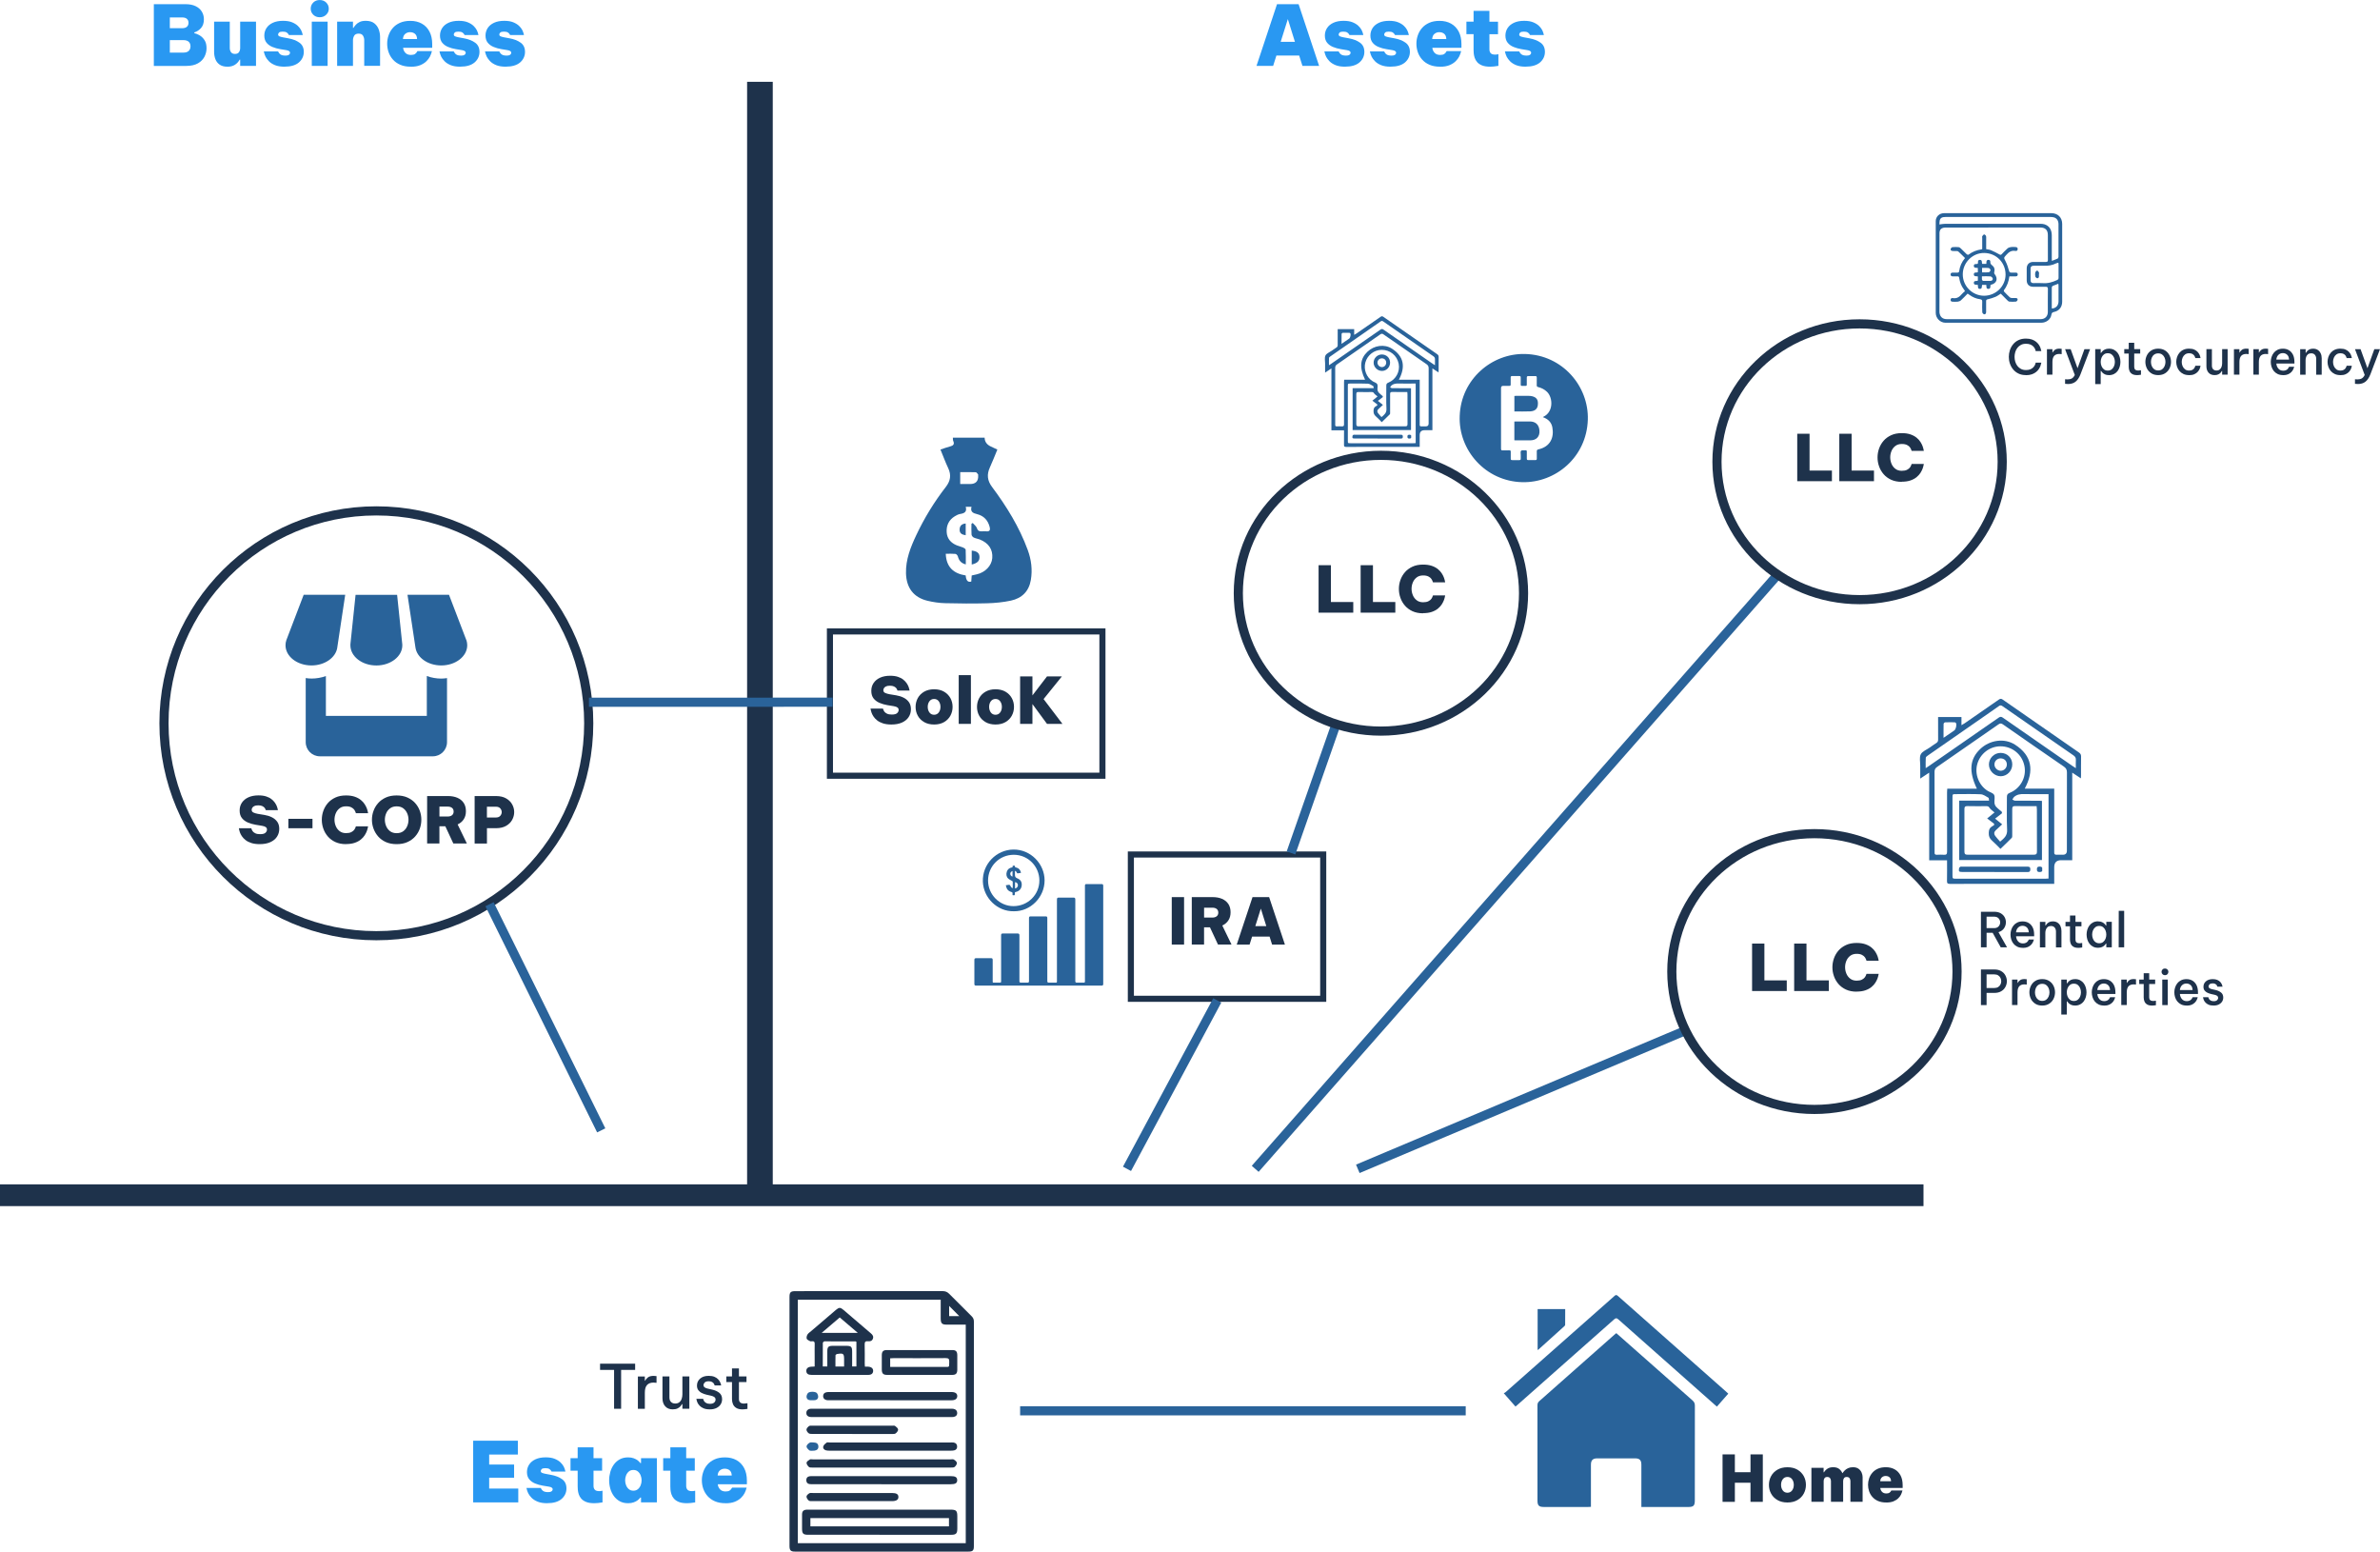 <?xml version="1.0" encoding="UTF-8"?> <svg xmlns="http://www.w3.org/2000/svg" id="a" viewBox="0 0 780.99 509.07"><defs><style>.c{stroke-width:2px;}.c,.d,.e{fill:none;stroke-miterlimit:10;}.c,.e{stroke:#1e324b;}.f{fill:#2998f2;}.d{stroke:#2a639a;}.d,.e{stroke-width:3px;}.g{fill:#1e324b;}.h{fill:#29639a;}</style></defs><g><path class="g" d="M201.51,462.21v-12.75h-4.6v-2.04h11.51v2.04h-4.6v12.75h-2.32Z"></path><path class="g" d="M209.32,462.21v-10.59h2.28v1.4h.08c.2-.41,.52-.78,.95-1.11,.43-.33,1.06-.49,1.89-.49,.25,0,.56,.03,.92,.08v2.2c-.4-.05-.73-.08-.98-.08-.93,0-1.64,.26-2.13,.79s-.73,1.38-.73,2.55v5.26h-2.28Z"></path><path class="g" d="M220.79,462.41c-1.07,0-1.9-.33-2.5-1-.6-.67-.9-1.55-.9-2.66v-7.14h2.28v6.86c0,.64,.17,1.14,.51,1.49,.34,.35,.8,.53,1.39,.53s1.03-.15,1.38-.44c.35-.29,.6-.67,.75-1.13s.23-.94,.23-1.43v-5.88h2.28v10.59h-2.28v-1.52h-.12c-.11,.2-.28,.44-.51,.71-.23,.27-.55,.51-.96,.71-.41,.2-.92,.3-1.55,.3Z"></path><path class="g" d="M232.93,462.41c-.84,0-1.53-.12-2.07-.35-.54-.23-.97-.52-1.29-.86-.32-.34-.56-.68-.71-1.03-.15-.35-.27-.75-.35-1.22h2.22c.09,.33,.21,.61,.36,.82s.37,.4,.68,.57c.31,.17,.71,.25,1.22,.25,.61,0,1.07-.14,1.37-.42,.3-.28,.45-.6,.45-.96s-.13-.62-.38-.82c-.25-.2-.61-.35-1.08-.46l-1.44-.32c-.56-.13-1.08-.32-1.57-.55-.49-.23-.88-.55-1.18-.94-.3-.39-.45-.9-.45-1.53,0-.92,.35-1.68,1.04-2.28,.69-.6,1.62-.9,2.8-.9,.76,0,1.39,.11,1.89,.32,.5,.21,.9,.48,1.19,.79,.29,.31,.51,.63,.66,.94,.15,.31,.27,.68,.36,1.09h-2.14c-.08-.27-.19-.49-.32-.67-.13-.18-.33-.34-.59-.48s-.61-.21-1.05-.21c-.6,0-1.03,.13-1.3,.4s-.4,.55-.4,.86,.13,.57,.39,.75,.6,.32,1.03,.41l1.42,.32c.95,.21,1.73,.56,2.34,1.05,.61,.49,.92,1.19,.92,2.11,0,.61-.16,1.17-.47,1.67s-.77,.9-1.37,1.2-1.33,.45-2.18,.45Z"></path><path class="g" d="M243.64,462.41c-.84,0-1.51-.15-2.02-.46-.51-.31-.87-.72-1.09-1.23-.22-.51-.33-1.07-.33-1.67v-5.6h-1.86v-1.84h1.86v-2.64h2.28v2.64h2.48v1.84h-2.48v5.56c0,1,.55,1.5,1.66,1.5,.28,0,.66-.04,1.14-.12v1.86c-.65,.11-1.2,.16-1.64,.16Z"></path></g><path class="g" d="M259.07,466.34c0-13.59,0-27.18,0-40.77,0-1.6,.36-1.95,1.99-1.95,16.09,0,32.17,0,48.26-.01,.9,0,1.56,.28,2.18,.91,2.43,2.47,4.88,4.91,7.35,7.34,.51,.5,.73,1.02,.73,1.74-.02,24.57-.01,49.15-.01,73.72,0,1.39-.36,1.75-1.76,1.75-18.99,0-37.97,0-56.96,0-1.39,0-1.78-.41-1.78-1.86,0-13.62,0-27.25,0-40.87Zm57.84,39.97v-71.7c-2.1,0-4.14,0-6.18,0-1.64,0-2.03-.4-2.04-2.04,0-2.04,0-4.07,0-6.15h-46.89v79.9h55.11Zm-5.45-77.84v3.34h3.32l-3.32-3.34Z"></path><path class="g" d="M288.59,503.55c-7.77,0-15.55,0-23.32,0-1.73,0-2.08-.35-2.08-2.08,0-1.52,0-3.03,0-4.55,0-1.09,.46-1.54,1.55-1.61,.26-.02,.53,0,.79,0,15.42,0,30.83,0,46.25,0,2.05,0,2.36,.31,2.36,2.33,0,1.29,0,2.57,0,3.86,0,1.65-.41,2.06-2.04,2.06-7.84,0-15.68,0-23.52,0Zm22.81-5.46h-45.47v2.7h45.47v-2.7Z"></path><path class="g" d="M283.84,448.4c.39,0,.71-.01,1.03,0,1.07,.05,1.69,.59,1.65,1.43-.04,.83-.58,1.27-1.67,1.27-3.89,0-7.78,0-11.67,0-2.27,0-4.55,0-6.82,0-1.18,0-1.73-.4-1.77-1.26-.04-.88,.59-1.4,1.73-1.44,.29-.01,.58-.03,1.01-.05,0-1.19,0-2.34,0-3.48,0-1.32-.03-2.64,.01-3.96,.02-.65-.21-.91-.85-.85-.23,.02-.5,.07-.68-.03-.4-.22-.97-.45-1.09-.8-.13-.41,.03-1.02,.27-1.41,.29-.45,.81-.76,1.23-1.13,2.7-2.32,5.41-4.63,8.12-6.94,.98-.83,1.44-.84,2.41,0,3.01,2.57,6.01,5.14,9.02,7.71,.57,.48,.96,1.01,.66,1.79-.29,.77-.94,.88-1.62,.81-.81-.08-1.09,.2-1.07,1.04,.06,2.11,.02,4.22,.02,6.33,0,.29,.03,.58,.06,.97Zm-12.36-.06c0-1.73,0-3.4,0-5.07,.01-1.32,.38-1.69,1.71-1.71,1.48-.02,2.96,0,4.44,0,1.72,0,2,.29,2,2.02,0,1.57,0,3.14,0,4.75h1.4v-8.09c-.11-.07-.17-.13-.23-.13-3.42-.02-6.84-.04-10.26-.02-.18,0-.52,.33-.53,.51-.03,2.56-.02,5.12-.02,7.74h1.47Zm4.08-16.09l-5.94,5.07h11.88l-5.94-5.07Zm1.43,16.1c0-.76,0-1.47,0-2.18,0-2.09-.19-2.26-2.29-1.93-.2,.03-.53,.26-.53,.41-.04,1.23-.02,2.45-.02,3.7h2.84Z"></path><path class="g" d="M301.66,451.1c-3.49,0-6.99,0-10.48,0-1.39,0-1.82-.44-1.82-1.84,0-1.55-.01-3.1,0-4.65,.01-1.16,.46-1.66,1.6-1.66,7.18-.01,14.37-.01,21.55,0,1.16,0,1.6,.45,1.62,1.64,.03,1.62,.03,3.23,0,4.85-.02,1.22-.48,1.66-1.7,1.66-3.59,0-7.18,0-10.77,0Zm-9.56-2.62h1.27c5.47,0,10.94,0,16.41,0,1.97,0,1.61,.2,1.71-1.67,.05-.94-.23-1.23-1.19-1.22-5.7,.04-11.4,.02-17.1,.02-.35,0-.7,.03-1.09,.05v2.82Z"></path><path class="g" d="M289.41,462.21c7.51,0,15.03,0,22.54,0,.33,0,.67-.03,.99,.04,.68,.14,1.13,.56,1.16,1.28,.03,.77-.42,1.23-1.16,1.36-.29,.05-.59,.03-.89,.03-15.16,0-30.31,0-45.47,0-.3,0-.6,.02-.89-.04-.68-.16-1.11-.56-1.1-1.31,0-.75,.45-1.15,1.11-1.32,.31-.08,.65-.05,.98-.05,7.58,0,15.16,0,22.74,0Z"></path><path class="g" d="M289.36,478.81c7.52,0,15.03,0,22.55,0,.36,0,.8-.11,1.07,.05,.43,.26,.97,.69,1.02,1.1,.05,.42-.35,1-.72,1.32-.27,.24-.81,.22-1.23,.22-15.13,0-30.26,0-45.39,0-.42,0-.97,.04-1.23-.2-.38-.35-.8-.94-.76-1.39,.03-.39,.64-.79,1.07-1.05,.24-.15,.64-.05,.97-.05,7.55,0,15.1,0,22.65,0Z"></path><path class="g" d="M289.2,486.97c-7.45,0-14.89,0-22.34,0-.43,0-.86,0-1.28-.06-.69-.12-.99-.61-1-1.28,0-.68,.33-1.14,1.01-1.26,.35-.07,.72-.06,1.08-.06,15.09,0,30.19,0,45.28,0,1.54,0,2.13,.36,2.15,1.29,.02,.99-.58,1.38-2.16,1.38-7.58,0-15.16,0-22.74,0Z"></path><path class="g" d="M292.1,459.41c-6.62,0-13.25,0-19.87,0-.33,0-.67,.03-.98-.04-.66-.16-1.14-.54-1.15-1.28-.01-.74,.4-1.16,1.1-1.3,.32-.06,.65-.07,.98-.07,13.28,0,26.56,0,39.84,0,.1,0,.2,0,.3,0,1.2,.03,1.83,.51,1.8,1.37-.03,.85-.67,1.33-1.85,1.33-6.72,0-13.44,0-20.17,0Z"></path><path class="g" d="M292.16,473.27c6.59,0,13.18,0,19.77,0,.33,0,.66-.02,.99,.02,.73,.09,1.12,.57,1.16,1.26,.03,.64-.27,1.16-.96,1.31-.35,.08-.72,.1-1.07,.1-13.31,0-26.62,0-39.93,0-.36,0-.73-.03-1.07-.11-.67-.17-1.08-.71-.88-1.32,.15-.48,.64-.89,1.08-1.21,.22-.16,.64-.05,.97-.05,6.65,0,13.31,0,19.96,0Z"></path><path class="g" d="M279.64,470.47c-4.35,0-8.7,0-13.05,0-.42,0-.94,0-1.23-.22-.36-.28-.74-.82-.72-1.22,.03-.41,.48-.87,.86-1.15,.25-.18,.7-.11,1.06-.11,8.73,0,17.46,0,26.19,0,.33,0,.74-.09,.97,.08,.41,.31,.95,.74,.99,1.17,.04,.41-.41,.97-.8,1.27-.29,.23-.81,.19-1.23,.2-4.35,.01-8.7,0-13.05,0Z"></path><path class="g" d="M279.7,489.85c4.35,0,8.7,0,13.05,0,1.41,0,2.05,.4,2.06,1.28,.02,.92-.67,1.38-2.1,1.38-8.7,0-17.4,0-26.1,0-.42,0-.96,.04-1.23-.19-.37-.31-.75-.88-.73-1.32,.02-.38,.53-.83,.93-1.06,.3-.18,.77-.09,1.16-.09,4.32,0,8.63,0,12.95,0Z"></path><path class="h" d="M266.61,476.01c-.36-.05-.82,.03-1.05-.16-.4-.34-.92-.86-.9-1.29,.02-.43,.56-.97,1.01-1.21,.39-.21,.96-.08,1.45-.07,.84,.02,1.4,.42,1.43,1.3,.03,.9-.54,1.28-1.35,1.38-.19,.02-.39,0-.59,0v.05Z"></path><path class="h" d="M266.42,459.41c-.74,.06-1.52-.06-1.73-.88-.11-.44,.11-1.11,.43-1.47,.5-.57,2.48-.56,2.95,.02,.3,.37,.5,1.05,.38,1.48-.28,.94-1.19,.87-2.02,.85Z"></path><g><path class="f" d="M155.27,492.93v-20.24h14.66v4.54h-9.41v3.28h8.18v4.32h-8.18v3.56h9.55v4.54h-14.8Z"></path><path class="f" d="M179.59,493.2c-1.28,0-2.33-.17-3.16-.51-.83-.34-1.49-.76-1.98-1.26-.49-.5-.86-1-1.11-1.49-.25-.49-.44-1.08-.59-1.75h4.68c.22,.46,.51,.8,.86,1.03,.36,.23,.88,.34,1.57,.34,.46,0,.79-.06,1-.18,.21-.12,.35-.25,.41-.4,.06-.15,.1-.25,.1-.33,0-.46-.41-.75-1.23-.88l-2-.33c-.89-.15-1.74-.38-2.54-.71s-1.45-.79-1.94-1.39c-.49-.6-.74-1.39-.74-2.35,0-.91,.24-1.73,.71-2.46,.47-.73,1.17-1.31,2.09-1.74s2.04-.64,3.35-.64c1.19,0,2.17,.16,2.95,.48s1.41,.71,1.89,1.16c.47,.46,.83,.92,1.07,1.38,.24,.46,.43,1.02,.57,1.65h-4.54c-.2-.38-.45-.67-.75-.85-.3-.18-.74-.27-1.33-.27s-.98,.1-1.18,.31c-.2,.21-.3,.42-.3,.62,0,.29,.15,.5,.44,.62,.29,.12,.67,.22,1.12,.31l1.78,.33c1.49,.27,2.72,.75,3.67,1.44,.95,.68,1.42,1.69,1.42,3.02s-.54,2.54-1.61,3.46c-1.08,.92-2.64,1.38-4.68,1.38Z"></path><path class="f" d="M195.02,493.2c-1.09,0-1.99-.14-2.68-.42-.69-.28-1.23-.65-1.61-1.09-.38-.45-.66-.93-.82-1.44-.16-.51-.26-.99-.3-1.44-.04-.45-.05-.82-.05-1.11v-5.17h-2.35v-4.1h2.35v-3.56h5.2v3.56h2.82v4.1h-2.82v4.98c0,.51,.14,.93,.41,1.25,.27,.32,.78,.48,1.5,.48,.29,0,.64-.04,1.04-.14v3.83c-1.08,.18-1.97,.27-2.68,.27Z"></path><path class="f" d="M206.12,478.16c.71,0,1.32,.1,1.83,.29,.51,.19,.92,.41,1.24,.64,.32,.24,.63,.55,.94,.93h.22v-1.59h5.2v14.5h-5.2v-1.59h-.22c-.31,.38-.62,.69-.94,.93s-.73,.45-1.24,.64c-.51,.19-1.12,.29-1.83,.29-1.06,0-1.97-.21-2.75-.64-.77-.43-1.42-1-1.94-1.72-.52-.72-.91-1.53-1.16-2.42-.25-.89-.38-1.81-.38-2.74s.13-1.84,.38-2.74c.26-.89,.64-1.7,1.16-2.42,.52-.72,1.17-1.29,1.94-1.72,.78-.43,1.69-.64,2.75-.64Zm1.72,4.13c-.6,0-1.1,.17-1.5,.51-.4,.34-.7,.77-.9,1.29-.2,.52-.3,1.05-.3,1.6s.1,1.08,.3,1.6c.2,.52,.5,.95,.9,1.29,.4,.34,.9,.51,1.5,.51s1.1-.17,1.5-.51c.4-.34,.7-.77,.9-1.29,.2-.52,.3-1.05,.3-1.6s-.1-1.08-.3-1.6c-.2-.52-.5-.95-.9-1.29-.4-.34-.9-.51-1.5-.51Z"></path><path class="f" d="M225.43,493.2c-1.09,0-1.99-.14-2.68-.42-.69-.28-1.23-.65-1.61-1.09-.38-.45-.66-.93-.82-1.44-.16-.51-.26-.99-.3-1.44-.04-.45-.05-.82-.05-1.11v-5.17h-2.35v-4.1h2.35v-3.56h5.2v3.56h2.82v4.1h-2.82v4.98c0,.51,.14,.93,.41,1.25,.27,.32,.78,.48,1.5,.48,.29,0,.64-.04,1.04-.14v3.83c-1.08,.18-1.97,.27-2.68,.27Z"></path><path class="f" d="M238.07,493.2c-1.33,0-2.49-.21-3.46-.63-.98-.42-1.78-.99-2.42-1.71-.64-.72-1.11-1.53-1.42-2.43-.31-.9-.46-1.83-.46-2.78s.15-1.81,.45-2.71c.3-.89,.76-1.7,1.38-2.42,.62-.72,1.41-1.29,2.37-1.72,.96-.43,2.09-.64,3.41-.64,1.42,0,2.67,.3,3.75,.9,1.08,.6,1.91,1.47,2.52,2.61,.6,1.14,.9,2.52,.9,4.14v1.18h-9.55c.05,.62,.3,1.17,.72,1.64s1.04,.71,1.82,.71c.6,0,1.06-.1,1.37-.31,.31-.21,.57-.52,.79-.94h4.76c-.18,.69-.4,1.29-.66,1.79-.25,.5-.64,1.01-1.15,1.52s-1.18,.94-2.01,1.29c-.83,.35-1.86,.52-3.1,.52Zm-2.57-9.08h4.62c-.02-.75-.24-1.31-.66-1.68-.42-.37-.98-.56-1.67-.56-.58,0-1.1,.18-1.55,.55-.45,.37-.7,.93-.75,1.7Z"></path></g><rect class="g" x="245.16" y="26.84" width="8.42" height="365.95"></rect><rect class="g" x="312.03" y="76.55" width="7.14" height="631.19" transform="translate(707.74 76.55) rotate(90)"></rect><g><path class="g" d="M85.22,276.96c-1.08,0-2-.13-2.77-.38-.76-.25-1.4-.58-1.89-.97s-.89-.81-1.19-1.26-.51-.87-.65-1.26c-.14-.39-.25-.84-.34-1.35h4.08c.11,.39,.26,.72,.45,.98,.19,.26,.48,.49,.87,.68,.39,.2,.93,.29,1.6,.29,.83,0,1.41-.16,1.74-.47,.33-.32,.49-.66,.49-1.02,0-.34-.12-.61-.37-.81s-.67-.35-1.27-.45l-2.08-.34c-.9-.15-1.75-.4-2.55-.74s-1.45-.82-1.95-1.45c-.5-.63-.75-1.46-.75-2.48s.25-1.84,.75-2.59c.5-.74,1.21-1.33,2.14-1.75s2.03-.63,3.3-.63c1,0,1.84,.12,2.54,.35s1.28,.53,1.75,.91c.46,.37,.83,.76,1.11,1.17,.28,.41,.49,.8,.63,1.17,.14,.37,.25,.79,.34,1.25h-3.98c-.1-.32-.23-.59-.4-.79-.17-.2-.42-.39-.75-.55-.33-.16-.77-.24-1.34-.24s-.96,.08-1.27,.23-.54,.34-.67,.57c-.13,.22-.2,.45-.2,.67,0,.41,.19,.71,.58,.89s.86,.33,1.42,.43l2.19,.36c.87,.14,1.67,.39,2.41,.75,.74,.36,1.33,.85,1.78,1.47,.45,.62,.67,1.41,.67,2.35s-.25,1.83-.76,2.59c-.5,.76-1.23,1.35-2.19,1.78-.95,.43-2.12,.64-3.49,.64Z"></path><path class="g" d="M94.63,271.74v-3.09h7.91v3.09h-7.91Z"></path><path class="g" d="M113.54,276.96c-1.32,0-2.48-.23-3.47-.68-1-.46-1.82-1.07-2.48-1.83s-1.16-1.62-1.49-2.58c-.34-.95-.5-1.93-.5-2.92s.17-1.97,.5-2.91c.34-.95,.83-1.8,1.49-2.56,.66-.76,1.49-1.36,2.48-1.82s2.15-.68,3.47-.68c1.12,0,2.08,.14,2.88,.42,.8,.28,1.46,.64,2,1.08s.96,.91,1.27,1.41,.55,.97,.71,1.41,.29,.94,.39,1.5h-4c-.14-.45-.32-.82-.53-1.12s-.53-.56-.97-.79-1.01-.34-1.73-.34c-.84,0-1.55,.21-2.11,.64-.57,.43-.99,.98-1.27,1.65-.28,.67-.42,1.37-.42,2.1s.14,1.43,.42,2.1c.28,.67,.7,1.23,1.27,1.66,.57,.44,1.27,.65,2.11,.65,.72,0,1.29-.11,1.73-.34s.76-.48,.97-.78c.21-.29,.39-.67,.53-1.11h4c-.1,.56-.23,1.06-.39,1.5s-.4,.91-.71,1.41-.74,.97-1.27,1.41-1.2,.8-2,1.08c-.8,.28-1.76,.42-2.88,.42Z"></path><path class="g" d="M130.16,276.96c-1.35,0-2.52-.23-3.54-.68-1.01-.46-1.85-1.07-2.52-1.83-.67-.76-1.18-1.62-1.53-2.58s-.52-1.93-.52-2.92,.17-1.97,.52-2.91c.34-.95,.85-1.8,1.53-2.56,.67-.76,1.51-1.36,2.52-1.82,1.01-.46,2.19-.68,3.54-.68s2.52,.23,3.53,.68c1.01,.46,1.86,1.06,2.54,1.82,.68,.76,1.19,1.61,1.53,2.56,.34,.95,.5,1.92,.5,2.91s-.17,1.97-.5,2.92c-.34,.95-.85,1.81-1.53,2.58-.68,.76-1.53,1.38-2.54,1.83-1.01,.46-2.19,.68-3.53,.68Zm0-3.6c.87,0,1.59-.21,2.17-.64,.58-.43,1.01-.98,1.29-1.66,.29-.68,.43-1.38,.43-2.11s-.14-1.43-.43-2.1c-.29-.67-.72-1.22-1.29-1.65-.58-.43-1.3-.64-2.17-.64s-1.57,.21-2.15,.64c-.58,.43-1.01,.98-1.29,1.65-.29,.67-.43,1.37-.43,2.1s.14,1.43,.43,2.11c.29,.68,.72,1.23,1.29,1.66,.58,.43,1.29,.64,2.15,.64Z"></path><path class="g" d="M140.16,276.75v-15.57h6.86c1.16,0,2.19,.19,3.07,.57s1.57,.94,2.06,1.67c.49,.74,.74,1.64,.74,2.72s-.24,1.95-.73,2.68c-.48,.74-1.15,1.29-1.99,1.67l3.03,6.25h-4.44l-2.63-5.64h-1.94v5.64h-4.04Zm6.8-12.1h-2.76v3.24h2.76c.56,0,1.02-.14,1.37-.42s.53-.68,.53-1.2-.18-.94-.53-1.21-.81-.41-1.37-.41Z"></path><path class="g" d="M155.75,276.75v-15.57h7.01c1.33,0,2.44,.26,3.32,.77,.88,.51,1.55,1.17,1.99,1.97s.66,1.64,.66,2.52-.22,1.73-.66,2.54c-.44,.81-1.1,1.47-1.99,1.98-.88,.51-1.99,.77-3.32,.77h-2.97v5.03h-4.04Zm6.98-12.06h-2.95v3.53h2.95c.65,0,1.13-.19,1.44-.56,.32-.37,.47-.78,.47-1.21s-.16-.86-.47-1.22c-.32-.36-.8-.55-1.44-.55Z"></path></g><circle class="e" cx="123.5" cy="237.31" r="69.69"></circle><path class="h" d="M538.61,494.44c0-.42,0-.74,0-1.06,0-4.28,0-8.56,0-12.84,0-1.46-.59-2.06-2.05-2.06-4.15,0-8.29,0-12.44,0-1.45,0-2.06,.63-2.06,2.08,0,4.25,0,8.51,0,12.76,0,.34,0,.68,0,1.07-.37,.02-.63,.04-.89,.04-4.87,0-9.75,0-14.62,0-1.53,0-2.03-.5-2.03-2.02,0-10.44,0-20.89-.01-31.33,0-.59,.16-.99,.61-1.38,8.22-7.25,16.42-14.51,24.62-21.77,.2-.18,.41-.33,.65-.53,2.27,2,4.51,3.98,6.74,5.95,6.09,5.38,12.18,10.77,18.28,16.14,.56,.49,.76,.99,.76,1.73-.02,10.34-.01,20.67-.02,31.01,0,1.8-.41,2.21-2.23,2.21-4.77,0-9.53,0-14.3,0h-1.02Z"></path><path class="h" d="M497.3,461.48l-3.84-4.36c.22-.13,.46-.22,.63-.38,11.66-10.3,23.31-20.6,34.97-30.9,1.38-1.22,1.15-1.28,2.57-.01,11.61,10.27,23.22,20.54,34.84,30.81,.2,.18,.39,.36,.66,.61l-3.74,4.26c-.63-.56-1.23-1.09-1.82-1.61-10.18-9-20.37-18-30.53-27.03-.56-.5-.86-.44-1.38,.02-10.59,9.39-21.2,18.77-31.81,28.14-.16,.14-.33,.27-.56,.46Z"></path><path class="h" d="M504.57,442.9v-13.39h9.05c0,1.74,.01,3.46-.02,5.17,0,.17-.19,.38-.34,.51-2.83,2.56-5.67,5.12-8.51,7.67-.03,.03-.1,.02-.18,.04Z"></path><g><path class="g" d="M565.25,492.75v-15.57h4.04v5.85h5.13v-5.85h4.04v15.57h-4.04v-6.27h-5.13v6.27h-4.04Z"></path><path class="g" d="M586.54,492.96c-1.28,0-2.37-.27-3.28-.8-.91-.53-1.61-1.24-2.08-2.11-.48-.88-.71-1.83-.71-2.87s.24-2,.71-2.87,1.17-1.58,2.08-2.11c.91-.53,2.01-.8,3.28-.8s2.39,.27,3.29,.8c.9,.53,1.59,1.24,2.07,2.11,.48,.88,.71,1.83,.71,2.87s-.24,2-.71,2.87c-.48,.88-1.17,1.58-2.07,2.11-.91,.53-2,.8-3.29,.8Zm0-3.2c.64,0,1.15-.25,1.53-.75,.37-.5,.56-1.11,.56-1.84s-.19-1.34-.56-1.84c-.37-.5-.88-.75-1.53-.75s-1.15,.25-1.53,.75c-.37,.5-.56,1.11-.56,1.84s.19,1.34,.56,1.84c.37,.5,.88,.75,1.53,.75Z"></path><path class="g" d="M594.41,492.75v-11.15h4v1.45h.13c.28-.48,.67-.87,1.16-1.19,.49-.32,1.11-.47,1.85-.47,.84,0,1.5,.19,1.98,.58,.48,.39,.82,.84,1.03,1.36h.06c.17-.27,.4-.55,.69-.85,.29-.3,.67-.56,1.12-.77,.45-.21,.98-.32,1.6-.32,.76,0,1.37,.17,1.83,.5s.8,.75,1.02,1.25c.22,.5,.33,1,.33,1.5v8.1h-4v-6.82c0-.37-.1-.68-.29-.94-.2-.26-.5-.39-.93-.39s-.71,.13-.89,.39-.28,.57-.28,.94v6.82h-4v-6.82c0-.37-.1-.68-.29-.94s-.5-.39-.93-.39-.71,.13-.89,.39c-.19,.26-.28,.57-.28,.94v6.82h-4Z"></path><path class="g" d="M618.96,492.96c-1.02,0-1.91-.16-2.66-.48-.75-.32-1.37-.76-1.86-1.32-.49-.55-.86-1.18-1.09-1.87-.24-.69-.36-1.41-.36-2.14s.12-1.4,.35-2.08c.23-.69,.59-1.31,1.06-1.86,.48-.55,1.08-1,1.82-1.33,.74-.33,1.61-.49,2.62-.49,1.09,0,2.05,.23,2.88,.69,.83,.46,1.47,1.13,1.94,2.01,.46,.88,.69,1.94,.69,3.19v.91h-7.34c.04,.48,.23,.9,.56,1.26,.33,.36,.8,.55,1.4,.55,.46,0,.81-.08,1.05-.24s.44-.4,.61-.73h3.66c-.14,.53-.31,.99-.5,1.38s-.49,.78-.88,1.17-.91,.72-1.55,.99c-.64,.27-1.43,.4-2.39,.4Zm-1.98-6.98h3.56c-.01-.58-.18-1.01-.5-1.29-.32-.29-.75-.43-1.28-.43-.45,0-.85,.14-1.19,.42s-.54,.71-.58,1.3Z"></path></g><line class="d" x1="480.97" y1="462.88" x2="334.75" y2="462.88"></line><line class="d" x1="197.29" y1="370.87" x2="160.64" y2="296.67"></line><g><path class="g" d="M384.51,309.91v-15.57h4.04v15.57h-4.04Z"></path><path class="g" d="M391.08,309.91v-15.57h6.86c1.16,0,2.19,.19,3.07,.57s1.57,.94,2.06,1.67c.49,.74,.74,1.64,.74,2.72s-.24,1.95-.73,2.68c-.48,.74-1.15,1.29-1.99,1.67l3.03,6.25h-4.44l-2.63-5.64h-1.94v5.64h-4.04Zm6.8-12.1h-2.76v3.24h2.76c.56,0,1.02-.14,1.37-.42s.53-.68,.53-1.2-.18-.94-.53-1.21-.81-.41-1.37-.41Z"></path><path class="g" d="M405.83,309.91l5.18-15.57h5.45l5.18,15.57h-4.21l-.82-2.61h-5.74l-.82,2.61h-4.21Zm6.1-6.06h3.6l-1.79-5.74-1.81,5.74Z"></path></g><rect class="c" x="371.09" y="280.36" width="63.12" height="47.34"></rect><line class="d" x1="554.09" y1="337.7" x2="445.56" y2="383.49"></line><g><path class="g" d="M574.94,325.15v-15.57h4.04v12.08h7.34v3.49h-11.38Z"></path><path class="g" d="M588.75,325.15v-15.57h4.04v12.08h7.34v3.49h-11.38Z"></path><path class="g" d="M609.24,325.36c-1.32,0-2.48-.23-3.47-.68-1-.46-1.82-1.07-2.48-1.83s-1.16-1.62-1.49-2.58c-.34-.95-.5-1.93-.5-2.92s.17-1.97,.5-2.91c.34-.95,.83-1.8,1.49-2.56,.66-.76,1.49-1.36,2.48-1.82s2.15-.68,3.47-.68c1.12,0,2.08,.14,2.88,.42,.8,.28,1.46,.64,2,1.08s.96,.91,1.27,1.41,.55,.97,.71,1.41,.29,.94,.39,1.5h-4c-.14-.45-.32-.82-.53-1.12s-.53-.56-.97-.79-1.01-.34-1.73-.34c-.84,0-1.55,.21-2.11,.64-.57,.43-.99,.98-1.27,1.65-.28,.67-.42,1.37-.42,2.1s.14,1.43,.42,2.1c.28,.67,.7,1.23,1.27,1.66,.57,.44,1.27,.65,2.11,.65,.72,0,1.29-.11,1.73-.34s.76-.48,.97-.78c.21-.29,.39-.67,.53-1.11h4c-.1,.56-.23,1.06-.39,1.5s-.4,.91-.71,1.41-.74,.97-1.27,1.41-1.2,.8-2,1.08c-.8,.28-1.76,.42-2.88,.42Z"></path></g><ellipse class="e" cx="595.4" cy="318.76" rx="46.8" ry="45.24"></ellipse><path class="h" d="M682.82,255.36l-2.82-1.86v28.73h-3.65q-2.26,0-2.26,2.3v5.45h-.99c-11.07,0-22.15,0-33.22,.02-.74,0-1-.17-.98-.95,.05-2.23,.02-4.46,.02-6.78h-5.86v-28.77l-2.94,1.95c0-1.52,0-2.89,0-4.25,.01-1.26-.34-2.71,.18-3.72,.5-.97,1.9-1.49,2.9-2.19,.73-.51,1.45-1.04,2.2-1.51,.44-.28,.59-.61,.59-1.13-.02-2.44-.01-4.87-.01-7.39h7.67v2.67c.49-.29,.8-.45,1.08-.65,3.73-2.57,7.46-5.14,11.17-7.74,.47-.33,.78-.36,1.27-.02,8.33,5.8,16.67,11.59,25.02,17.36,.5,.35,.72,.7,.71,1.33-.04,2.09-.01,4.19-.02,6.28,0,.25-.02,.49-.04,.88Zm-8.73,3.4v1.13c0,6.34,0,12.68,0,19.02,0,.23,.02,.46,0,.69-.07,.64,.22,.88,.85,.84,.66-.04,1.32,0,1.98,0q1.32,0,1.32-1.31c0-8.58-.01-17.16,.02-25.74,0-.88-.31-1.39-1.02-1.88-6.69-4.59-13.36-9.22-20.02-13.86-.55-.38-.91-.34-1.43,.02-6.71,4.67-13.42,9.33-20.15,13.97-.62,.43-.83,.88-.83,1.62,.03,8.67,.02,17.33,.02,26,0,.14,.01,.29,0,.43-.06,.55,.18,.78,.74,.76,.77-.03,1.55-.06,2.32,0,.86,.08,1.04-.27,1.04-1.08-.03-6.48-.02-12.97-.01-19.45,0-.36,.05-.72,.07-1.15h9.72c-2.73-5.71-2.36-9.75,1.12-13.04,3.06-2.9,7.83-3.68,11.37-1.42,5.7,3.64,6.31,8.66,3.21,14.45h9.68Zm-19.58,7.81c-.72-.63-1.34-.99-1.66-1.53-.31-.52-.64-.54-1.11-.54-2.04,0-4.07,.04-6.11-.02-.81-.02-1.01,.25-1.01,1.02,.03,4.62,.03,9.24,0,13.85,0,.82,.22,1.08,1.06,1.08,7.23-.03,14.46-.03,21.68,0,.85,0,1.07-.28,1.06-1.09-.03-4.59-.01-9.18-.02-13.77,0-.33-.05-.67-.09-1.08-2.39,0-4.71,.03-7.03-.02-.77-.02-.98,.25-.97,.99,.03,2.84,.02,5.68,0,8.52,0,.31,.02,.72-.15,.9-1.21,1.24-2.47,2.43-3.72,3.63-.92-.92-1.79-1.87-2.77-2.71-.81-.7-1.1-1.47-1.06-2.54,.03-.83,.17-1.51,.87-2,.28-.2,.59-.37,.88-.55v-.44l-2.28-1.74,2.41-1.97Zm17.71,21.67v-27.69c-.38,0-.68,0-.99,0-2.35,0-4.71,.05-7.06-.02-1.19-.03-2.28,.12-3.2,.9-.27,.23-.41,.6-.62,.9,.3,.13,.6,.37,.91,.37,2.64,.03,5.28,.02,7.92,.02,.3,0,.6,.03,.88,.05v19.4h-27.15v-19.48h9.79c-.08-.41-.04-.87-.21-.96-.8-.45-1.65-1.08-2.5-1.13-2.72-.14-5.45-.05-8.17-.05-1.12,0-1.12,0-1.12,1.15,0,8.46,0,16.93,0,25.39,0,1.2,0,1.21,1.26,1.21,9.73,0,19.45,0,29.18,0,.34,0,.68-.04,1.09-.06Zm-15.9-12.09c1.38-1.14,2.4-2.02,2.31-3.87-.18-3.58-.03-7.17-.07-10.76,0-.74,.2-1.11,.92-1.39,3.55-1.42,5.57-5.17,4.83-8.83-.77-3.82-4.04-6.47-7.92-6.44-3.49,.03-6.6,2.42-7.55,5.82-.93,3.31,.52,7.02,3.45,8.82,.71,.43,1.75,.68,2.07,1.3,.36,.7,.03,1.74,.12,2.62,.04,.44,.24,.94,.53,1.26,.57,.62,1.26,1.13,1.9,1.69l.04,.45-2.27,1.77,2.32,1.87c-.82,.76-1.5,1.37-2.15,2-.56,.54-.57,1.19-.14,1.78,.49,.67,1.07,1.26,1.63,1.9Zm24.86-24.1c0-1.08-.04-1.9,.01-2.71,.04-.68-.21-1.1-.77-1.49-7.79-5.38-15.56-10.77-23.33-16.18-.47-.33-.78-.29-1.2,.02-1.07,.78-2.16,1.51-3.24,2.27-6.67,4.63-13.33,9.25-19.99,13.89-.29,.2-.7,.49-.72,.77-.08,1.07-.03,2.14-.03,3.41,.44-.29,.69-.45,.94-.62,7.66-5.31,15.33-10.61,22.98-15.93,.48-.33,.81-.42,1.35-.05,7.6,5.3,15.21,10.57,22.83,15.84,.3,.21,.61,.4,1.19,.78Zm-43.42-9.97c1.33-.91,2.43-1.66,3.53-2.42,.55-.38,.89-1.93,.53-2.47-.08-.12-.28-.21-.42-.21-1.03-.02-2.06-.03-3.09,.01-.19,0-.51,.31-.52,.48-.04,1.45-.02,2.9-.02,4.62Z"></path><path class="h" d="M654.5,286.09c-3.53,0-7.06,0-10.58,0-1.1,0-1.24-.16-1.05-1.26,.03-.18,.27-.35,.45-.47,.1-.07,.28-.02,.42-.02,7.17,0,14.34,0,21.51,0,.65,0,1.01,.12,1,.89-.01,.68-.25,.89-.91,.89-3.61-.02-7.23-.01-10.84-.01Z"></path><path class="h" d="M670.14,285.24c.14,.71-.22,.86-.86,.87-.69,.01-.87-.26-.88-.91,0-.69,.27-.87,.91-.88,.69,0,.94,.25,.83,.91Z"></path><path class="h" d="M656.5,247.02c2.16,0,3.81,1.62,3.82,3.77,0,2.12-1.67,3.86-3.75,3.89-2.1,.02-3.92-1.77-3.91-3.86,.01-2.09,1.73-3.8,3.84-3.8Zm.03,1.79c-1.14,0-2.04,.85-2.06,1.98-.02,1.1,.97,2.1,2.08,2.09,1.1-.01,2-.94,1.99-2.06,0-1.16-.84-1.99-2.01-2Z"></path><path class="h" d="M655.7,69.94c5.81,0,11.63,0,17.44,0,2.13,0,3.56,1.41,3.56,3.53,0,8.5,0,17,0,25.5,0,1.75-.97,3.02-2.67,3.38-.58,.12-.79,.35-.88,.95-.24,1.51-1.68,2.59-3.33,2.59-9.24,0-18.47,0-27.71,0-1.24,0-2.48,.01-3.72,0-1.74-.02-3.18-1.49-3.18-3.24,0-10.03,0-20.07,0-30.1,0-1.47,1.19-2.61,2.73-2.61,5.92,0,11.84,0,17.76,0Zm-1.79,4.71c-5.23,0-10.46-.01-15.68,.02-.46,0-1.03,.18-1.35,.49-.3,.29-.44,.86-.44,1.31-.02,8.57-.02,17.13-.02,25.7,0,.15,0,.29,.02,.44,.18,1.34,1.01,2.1,2.38,2.1,10.27,0,20.54,0,30.8,0,1.45,0,2.37-.92,2.37-2.36,0-2.52-.02-5.04,.02-7.56,0-.59-.22-.7-.73-.7-1.39,.02-2.77,.03-4.16,0-1.29-.03-2.05-.82-2.06-2.11,0-1.3,0-2.6,0-3.91,0-1.3,.83-2.13,2.12-2.13,1.39,0,2.77-.02,4.16,0,.53,.01,.67-.16,.67-.68-.02-2.71,0-5.42-.01-8.13,0-1.67-.83-2.49-2.53-2.49-5.19,0-10.37,0-15.56,0Zm-17.5-1.01c.72-.09,1.29-.21,1.87-.21,10.41-.01,20.82-.01,31.23,0,.46,0,.93,.02,1.36,.16,1.57,.48,2.41,1.75,2.42,3.63,.01,2.54,0,5.08,0,7.62,0,.22,.02,.44,.03,.75,.69-.27,1.3-.48,1.88-.75,.15-.07,.29-.36,.29-.55,.02-3.59,.02-7.18,0-10.77,0-1.11-.57-1.93-1.47-2.19-.39-.12-.83-.14-1.24-.14-11.44,0-22.88,0-34.31,0-.27,0-.54,.03-.81,.06-.6,.09-1,.46-1.13,1.03-.1,.44-.08,.9-.12,1.37Zm39.04,12.59c-.1,0-.17-.02-.22,0-.18,.05-.37,.1-.53,.18-1.27,.64-2.61,.84-4.02,.78-1.11-.05-2.23,0-3.34,0-.58,0-1,.22-1.01,.86-.02,1.32-.02,2.65,0,3.97,0,.58,.34,.87,.93,.86,.99,0,1.98-.07,2.96,.01,1.71,.15,3.27-.29,4.79-1,.36-.17,.51-.36,.5-.75-.02-1.47,0-2.94,0-4.41,0-.16-.04-.32-.05-.49Zm0,6.86c-.6,.23-1.13,.46-1.67,.64-.39,.13-.49,.36-.49,.75,.02,1.72,0,3.43,0,5.15,0,.5,0,1,0,1.57,.27-.03,.48-.03,.67-.09,.97-.3,1.53-1.1,1.54-2.26,.02-1.72,0-3.43,0-5.15,0-.16-.03-.32-.06-.6Z"></path><path class="h" d="M650.46,81.68c0-1.2,0-2.41,0-3.62,0-.19-.07-.42,.02-.56,.15-.24,.38-.54,.62-.58,.17-.03,.5,.27,.59,.5,.11,.27,.07,.62,.07,.93,0,1.11,0,2.22,0,3.38,.56,.12,1.12,.16,1.6,.37,.94,.4,1.85,.87,2.74,1.37,.32,.18,.48,.21,.74-.06,.62-.65,1.24-1.31,1.92-1.9,.29-.25,.71-.39,1.1-.45,.49-.08,1.01-.03,1.51-.01,.42,.01,.75,.17,.74,.66-.01,.49-.35,.7-.76,.62-1.33-.25-2.19,.4-3.01,1.33-.85,.96-.82,.88-.22,2.05,.5,.98,.84,2.04,1.13,3.1,.14,.49,.31,.66,.79,.63,.48-.03,.97,0,1.45,0,.39,0,.64,.19,.63,.62,0,.42-.26,.6-.65,.61-.69,0-1.37,0-2.09,0-.23,1.7-.76,3.21-1.78,4.51-.08,.1-.04,.41,.06,.51,.6,.64,1.22,1.27,1.87,1.87,.15,.14,.41,.19,.62,.21,.44,.03,.88,.01,1.32,.01,.4,0,.7,.2,.61,.6-.05,.23-.35,.56-.56,.58-.71,.07-1.43,.06-2.14,0-.21-.01-.44-.21-.61-.38-.75-.73-1.48-1.48-2.22-2.23-.6,.37-1.12,.78-1.71,1.03-.82,.34-1.69,.62-2.56,.81-.44,.1-.54,.26-.53,.65,.02,1.07,0,2.14,0,3.21,0,.15,.02,.3,0,.44-.07,.39-.27,.74-.7,.61-.24-.07-.55-.42-.56-.66-.06-1.13-.05-2.27-.02-3.4,.02-.55-.09-.79-.72-.87-1.28-.16-2.45-.69-3.51-1.45-.17-.12-.34-.24-.56-.39-.75,.76-1.44,1.51-2.2,2.2-.26,.24-.67,.39-1.04,.44-.54,.07-1.09,.01-1.63,.02-.41,0-.71-.14-.72-.59,0-.45,.28-.69,.69-.61,1.36,.26,2.26-.4,3.06-1.37,.28-.34,.64-.6,.98-.91-.16-.24-.25-.4-.36-.54-.85-1.13-1.35-2.41-1.55-3.8-.06-.43-.24-.52-.61-.5-.5,.02-1.01,0-1.51,0-.42,0-.7-.17-.7-.62,0-.46,.3-.61,.71-.61,.5,0,1.01-.01,1.51,0,.36,0,.55-.09,.6-.52,.21-1.57,.84-2.97,1.91-4.26-.75-.74-1.45-1.49-2.22-2.16-.21-.18-.63-.12-.96-.14-.31-.02-.63,.02-.94-.02-.38-.04-.69-.27-.59-.65,.06-.24,.35-.57,.57-.6,.68-.08,1.38-.06,2.07,0,.24,.02,.49,.23,.68,.41,.67,.64,1.3,1.31,1.98,1.94,.12,.11,.45,.19,.56,.11,1.27-.97,2.7-1.51,4.26-1.74,.06,0,.11-.05,.23-.09Zm.6,15.35c3.87,0,7.06-3.12,7.06-6.95,0-3.79-2.9-7.03-7.01-7.08-3.85-.05-7.02,3.17-7.03,7-.02,3.85,3.13,7.02,6.98,7.03Z"></path><path class="h" d="M669.07,90.07c0,.21,0,.42,0,.62-.02,.4-.24,.68-.62,.59-.23-.06-.52-.35-.57-.58-.09-.44-.1-.93,0-1.36,.06-.24,.4-.42,.62-.63,.19,.2,.45,.38,.56,.62,.09,.21,.02,.49,.02,.74Z"></path><path class="h" d="M653.18,93.48c-.1,.53,.12,1.28-.68,1.3-.86,.02-.59-.79-.71-1.32h-1.36c-.18,.49,.11,1.35-.77,1.32-.79-.03-.52-.81-.64-1.31-.49-.14-1.28,.16-1.31-.64-.03-.88,.84-.51,1.32-.76v-1.37c-.51-.14-1.29,.14-1.32-.65-.04-.89,.84-.5,1.32-.75v-1.37c-.5-.14-1.29,.13-1.32-.66-.04-.9,.84-.5,1.3-.74,.17-.45-.18-1.24,.66-1.26,.87-.02,.6,.79,.77,1.31h1.37c.01-.25,.02-.47,.04-.69,.03-.38,.22-.63,.63-.64,.42-.01,.67,.26,.64,.62-.06,.61,.23,.91,.68,1.26,.66,.52,.85,1.25,.62,2.09-.05,.19-.06,.47,.05,.61,1.31,1.59,.78,3.19-1.28,3.64Zm-2.81-2.83c0,.44-.04,.8,.02,1.14,.02,.14,.23,.36,.36,.37,.82,.03,1.63,.03,2.45,0,.46-.02,.81-.34,.71-.78-.07-.28-.45-.66-.73-.69-.89-.09-1.79-.03-2.81-.03Zm.04-1.29c.76,0,1.49,.06,2.2-.03,.23-.03,.58-.48,.57-.72-.01-.25-.38-.65-.63-.68-.69-.09-1.4-.03-2.14-.03v1.47Z"></path><line class="d" x1="399.44" y1="328.23" x2="369.82" y2="383.49"></line><line class="d" x1="583.54" y1="188.32" x2="411.89" y2="383.49"></line><g><path class="f" d="M50.48,21.61V1.37h10.39c1.33,0,2.44,.22,3.34,.66,.89,.44,1.57,1.03,2.02,1.78s.68,1.59,.68,2.52c0,1.22-.32,2.18-.96,2.89-.64,.7-1.37,1.17-2.19,1.41v.25c.53,.11,1.11,.35,1.74,.71,.63,.37,1.17,.89,1.61,1.57,.45,.68,.67,1.57,.67,2.67,0,.97-.23,1.89-.68,2.78-.46,.88-1.17,1.61-2.15,2.17-.98,.56-2.27,.85-3.87,.85h-10.61Zm9.3-15.89h-4.05v3.53h4.05c.69,0,1.21-.16,1.56-.48,.35-.32,.52-.75,.52-1.3s-.17-.95-.52-1.27c-.35-.32-.87-.48-1.56-.48Zm.38,7.44h-4.43v4.1h4.43c.8,0,1.4-.19,1.78-.57s.57-.88,.57-1.5-.19-1.11-.57-1.48c-.38-.36-.98-.55-1.78-.55Z"></path><path class="f" d="M74.63,21.88c-1.06,0-1.91-.23-2.56-.68-.65-.46-1.11-1.05-1.39-1.79-.28-.74-.42-1.53-.42-2.37V7.11h5.14V15.75c0,.55,.14,1.01,.41,1.38,.27,.37,.71,.56,1.31,.56s1.06-.2,1.31-.59c.25-.39,.38-.84,.38-1.35V7.11h5.2v14.5h-5.2v-2.05h-.16c-.4,.73-.93,1.3-1.59,1.71-.66,.41-1.47,.62-2.43,.62Z"></path><path class="f" d="M93.4,21.88c-1.28,0-2.33-.17-3.16-.51-.83-.34-1.49-.76-1.98-1.26-.49-.5-.86-1-1.11-1.49-.25-.49-.44-1.08-.59-1.75h4.68c.22,.46,.51,.8,.86,1.03s.88,.34,1.57,.34c.46,0,.79-.06,1-.18,.21-.12,.35-.25,.41-.4,.06-.15,.1-.26,.1-.33,0-.46-.41-.75-1.23-.88l-2-.33c-.89-.15-1.74-.38-2.54-.71-.8-.33-1.45-.79-1.94-1.39-.49-.6-.74-1.39-.74-2.35,0-.91,.24-1.73,.71-2.46,.47-.73,1.17-1.31,2.09-1.74,.92-.43,2.04-.64,3.35-.64,1.19,0,2.17,.16,2.95,.48,.78,.32,1.41,.71,1.89,1.16,.47,.46,.83,.92,1.07,1.38,.24,.46,.43,1.02,.57,1.65h-4.54c-.2-.38-.45-.67-.75-.85-.3-.18-.74-.27-1.33-.27s-.98,.1-1.18,.31c-.2,.21-.3,.42-.3,.62,0,.29,.15,.5,.44,.62,.29,.12,.67,.22,1.12,.31l1.78,.33c1.49,.27,2.72,.75,3.67,1.44,.95,.68,1.42,1.69,1.42,3.02s-.54,2.54-1.61,3.46c-1.08,.92-2.64,1.38-4.68,1.38Z"></path><path class="f" d="M104.91,5.66c-.86,0-1.56-.28-2.12-.83-.56-.56-.83-1.22-.83-1.98s.28-1.48,.83-2.02c.56-.55,1.26-.82,2.12-.82s1.57,.27,2.13,.82c.56,.55,.85,1.22,.85,2.02s-.28,1.43-.85,1.98c-.57,.56-1.28,.83-2.13,.83Zm-2.6,15.95V7.11h5.2v14.5h-5.2Z"></path><path class="f" d="M110.63,21.61V7.11h5.2v2.05h.14c.2-.33,.46-.67,.78-1.03s.74-.66,1.27-.92c.53-.26,1.19-.38,2-.38,1.19,0,2.12,.27,2.8,.81,.68,.54,1.17,1.21,1.46,2.02,.29,.81,.44,1.63,.44,2.45v9.49h-5.2V13.16c0-.53-.14-1.02-.41-1.46-.27-.45-.75-.67-1.42-.67-.71,0-1.2,.23-1.46,.68-.26,.46-.4,.94-.4,1.45v8.45h-5.2Z"></path><path class="f" d="M134.81,21.88c-1.33,0-2.49-.21-3.46-.63-.98-.42-1.78-.99-2.42-1.71-.64-.72-1.11-1.53-1.42-2.43-.31-.9-.46-1.83-.46-2.78s.15-1.81,.45-2.71c.3-.89,.76-1.7,1.38-2.42,.62-.72,1.41-1.29,2.37-1.72,.96-.43,2.09-.64,3.41-.64,1.42,0,2.67,.3,3.75,.9,1.08,.6,1.91,1.47,2.52,2.61,.6,1.14,.9,2.52,.9,4.14v1.18h-9.55c.05,.62,.3,1.17,.72,1.64s1.04,.71,1.82,.71c.6,0,1.06-.1,1.37-.31,.31-.21,.57-.52,.79-.94h4.76c-.18,.69-.4,1.29-.66,1.79-.25,.5-.64,1.01-1.15,1.52-.51,.51-1.18,.94-2.01,1.29-.83,.35-1.86,.52-3.1,.52Zm-2.57-9.08h4.62c-.02-.75-.24-1.31-.66-1.68-.42-.37-.98-.56-1.67-.56-.58,0-1.1,.18-1.55,.55-.45,.36-.7,.93-.75,1.7Z"></path><path class="f" d="M151.05,21.88c-1.28,0-2.33-.17-3.16-.51-.83-.34-1.49-.76-1.98-1.26-.49-.5-.86-1-1.11-1.49-.25-.49-.44-1.08-.59-1.75h4.68c.22,.46,.51,.8,.86,1.03s.88,.34,1.57,.34c.46,0,.79-.06,1-.18,.21-.12,.35-.25,.41-.4,.06-.15,.1-.26,.1-.33,0-.46-.41-.75-1.23-.88l-2-.33c-.89-.15-1.74-.38-2.54-.71-.8-.33-1.45-.79-1.94-1.39-.49-.6-.74-1.39-.74-2.35,0-.91,.24-1.73,.71-2.46,.47-.73,1.17-1.31,2.09-1.74,.92-.43,2.04-.64,3.35-.64,1.19,0,2.17,.16,2.95,.48,.78,.32,1.41,.71,1.89,1.16,.47,.46,.83,.92,1.07,1.38,.24,.46,.43,1.02,.57,1.65h-4.54c-.2-.38-.45-.67-.75-.85-.3-.18-.74-.27-1.33-.27s-.98,.1-1.18,.31c-.2,.21-.3,.42-.3,.62,0,.29,.15,.5,.44,.62,.29,.12,.67,.22,1.12,.31l1.78,.33c1.49,.27,2.72,.75,3.67,1.44,.95,.68,1.42,1.69,1.42,3.02s-.54,2.54-1.61,3.46c-1.08,.92-2.64,1.38-4.68,1.38Z"></path><path class="f" d="M165.99,21.88c-1.28,0-2.33-.17-3.16-.51-.83-.34-1.49-.76-1.98-1.26-.49-.5-.86-1-1.11-1.49-.25-.49-.44-1.08-.59-1.75h4.68c.22,.46,.51,.8,.86,1.03s.88,.34,1.57,.34c.46,0,.79-.06,1-.18,.21-.12,.35-.25,.41-.4,.06-.15,.1-.26,.1-.33,0-.46-.41-.75-1.23-.88l-2-.33c-.89-.15-1.74-.38-2.54-.71-.8-.33-1.45-.79-1.94-1.39-.49-.6-.74-1.39-.74-2.35,0-.91,.24-1.73,.71-2.46,.47-.73,1.17-1.31,2.09-1.74,.92-.43,2.04-.64,3.35-.64,1.19,0,2.17,.16,2.95,.48,.78,.32,1.41,.71,1.89,1.16,.47,.46,.83,.92,1.07,1.38,.24,.46,.43,1.02,.57,1.65h-4.54c-.2-.38-.45-.67-.75-.85-.3-.18-.74-.27-1.33-.27s-.98,.1-1.18,.31c-.2,.21-.3,.42-.3,.62,0,.29,.15,.5,.44,.62,.29,.12,.67,.22,1.12,.31l1.78,.33c1.49,.27,2.72,.75,3.67,1.44,.95,.68,1.42,1.69,1.42,3.02s-.54,2.54-1.61,3.46c-1.08,.92-2.64,1.38-4.68,1.38Z"></path></g><g><path class="f" d="M412.32,21.61l6.73-20.24h7.08l6.73,20.24h-5.47l-1.07-3.39h-7.47l-1.07,3.39h-5.47Zm7.93-7.88h4.68l-2.33-7.47-2.35,7.47Z"></path><path class="f" d="M441.42,21.88c-1.28,0-2.33-.17-3.16-.51-.83-.34-1.49-.76-1.98-1.26-.49-.5-.86-1-1.11-1.49-.25-.49-.44-1.08-.59-1.75h4.68c.22,.46,.51,.8,.86,1.03s.88,.34,1.57,.34c.46,0,.79-.06,1-.18,.21-.12,.35-.25,.41-.4,.06-.15,.1-.26,.1-.33,0-.46-.41-.75-1.23-.88l-2-.33c-.89-.15-1.74-.38-2.54-.71-.8-.33-1.45-.79-1.94-1.39-.49-.6-.74-1.39-.74-2.35,0-.91,.24-1.73,.71-2.46,.47-.73,1.17-1.31,2.09-1.74,.92-.43,2.04-.64,3.35-.64,1.19,0,2.17,.16,2.95,.48,.78,.32,1.41,.71,1.89,1.16,.47,.46,.83,.92,1.07,1.38,.24,.46,.43,1.02,.57,1.65h-4.54c-.2-.38-.45-.67-.75-.85-.3-.18-.74-.27-1.33-.27s-.98,.1-1.18,.31c-.2,.21-.3,.42-.3,.62,0,.29,.15,.5,.44,.62,.29,.12,.67,.22,1.12,.31l1.78,.33c1.49,.27,2.72,.75,3.67,1.44,.95,.68,1.42,1.69,1.42,3.02s-.54,2.54-1.61,3.46c-1.08,.92-2.64,1.38-4.68,1.38Z"></path><path class="f" d="M456.36,21.88c-1.28,0-2.33-.17-3.16-.51-.83-.34-1.49-.76-1.98-1.26-.49-.5-.86-1-1.11-1.49-.25-.49-.44-1.08-.59-1.75h4.68c.22,.46,.51,.8,.86,1.03s.88,.34,1.57,.34c.46,0,.79-.06,1-.18,.21-.12,.35-.25,.41-.4,.06-.15,.1-.26,.1-.33,0-.46-.41-.75-1.23-.88l-2-.33c-.89-.15-1.74-.38-2.54-.71-.8-.33-1.45-.79-1.94-1.39-.49-.6-.74-1.39-.74-2.35,0-.91,.24-1.73,.71-2.46,.47-.73,1.17-1.31,2.09-1.74,.92-.43,2.04-.64,3.35-.64,1.19,0,2.17,.16,2.95,.48,.78,.32,1.41,.71,1.89,1.16,.47,.46,.83,.92,1.07,1.38,.24,.46,.43,1.02,.57,1.65h-4.54c-.2-.38-.45-.67-.75-.85-.3-.18-.74-.27-1.33-.27s-.98,.1-1.18,.31c-.2,.21-.3,.42-.3,.62,0,.29,.15,.5,.44,.62,.29,.12,.67,.22,1.12,.31l1.78,.33c1.49,.27,2.72,.75,3.67,1.44,.95,.68,1.42,1.69,1.42,3.02s-.54,2.54-1.61,3.46c-1.08,.92-2.64,1.38-4.68,1.38Z"></path><path class="f" d="M472.55,21.88c-1.33,0-2.49-.21-3.46-.63-.98-.42-1.78-.99-2.42-1.71-.64-.72-1.11-1.53-1.42-2.43-.31-.9-.46-1.83-.46-2.78s.15-1.81,.45-2.71c.3-.89,.76-1.7,1.38-2.42,.62-.72,1.41-1.29,2.37-1.72,.96-.43,2.09-.64,3.41-.64,1.42,0,2.67,.3,3.75,.9,1.08,.6,1.91,1.47,2.52,2.61,.6,1.14,.9,2.52,.9,4.14v1.18h-9.55c.05,.62,.3,1.17,.72,1.64s1.04,.71,1.82,.71c.6,0,1.06-.1,1.37-.31,.31-.21,.57-.52,.79-.94h4.76c-.18,.69-.4,1.29-.66,1.79-.25,.5-.64,1.01-1.15,1.52-.51,.51-1.18,.94-2.01,1.29-.83,.35-1.86,.52-3.1,.52Zm-2.57-9.08h4.62c-.02-.75-.24-1.31-.66-1.68-.42-.37-.98-.56-1.67-.56-.58,0-1.1,.18-1.55,.55-.45,.36-.7,.93-.75,1.7Z"></path><path class="f" d="M489.01,21.88c-1.09,0-1.99-.14-2.68-.42-.69-.28-1.23-.65-1.61-1.09-.38-.45-.66-.93-.82-1.44-.16-.51-.26-.99-.3-1.44-.04-.45-.05-.82-.05-1.11v-5.17h-2.35V7.11h2.35V3.56h5.2v3.56h2.82v4.1h-2.82v4.98c0,.51,.14,.93,.41,1.24,.27,.32,.78,.48,1.5,.48,.29,0,.64-.05,1.04-.14v3.83c-1.08,.18-1.97,.27-2.68,.27Z"></path><path class="f" d="M500.67,21.88c-1.28,0-2.33-.17-3.16-.51-.83-.34-1.49-.76-1.98-1.26-.49-.5-.86-1-1.11-1.49-.25-.49-.44-1.08-.59-1.75h4.68c.22,.46,.51,.8,.86,1.03s.88,.34,1.57,.34c.46,0,.79-.06,1-.18,.21-.12,.35-.25,.41-.4,.06-.15,.1-.26,.1-.33,0-.46-.41-.75-1.23-.88l-2-.33c-.89-.15-1.74-.38-2.54-.71-.8-.33-1.45-.79-1.94-1.39-.49-.6-.74-1.39-.74-2.35,0-.91,.24-1.73,.71-2.46,.47-.73,1.17-1.31,2.09-1.74,.92-.43,2.04-.64,3.35-.64,1.19,0,2.17,.16,2.95,.48,.78,.32,1.41,.71,1.89,1.16,.47,.46,.83,.92,1.07,1.38,.24,.46,.43,1.02,.57,1.65h-4.54c-.2-.38-.45-.67-.75-.85-.3-.18-.74-.27-1.33-.27s-.98,.1-1.18,.31c-.2,.21-.3,.42-.3,.62,0,.29,.15,.5,.44,.62,.29,.12,.67,.22,1.12,.31l1.78,.33c1.49,.27,2.72,.75,3.67,1.44,.95,.68,1.42,1.69,1.42,3.02s-.54,2.54-1.61,3.46c-1.08,.92-2.64,1.38-4.68,1.38Z"></path></g><g><path class="g" d="M292.5,237.71c-1.08,0-2-.13-2.77-.38-.76-.25-1.4-.58-1.89-.97s-.89-.81-1.19-1.26-.51-.87-.65-1.26c-.14-.39-.25-.84-.34-1.35h4.08c.11,.39,.26,.72,.45,.98,.19,.26,.48,.49,.87,.68,.39,.2,.93,.29,1.6,.29,.83,0,1.41-.16,1.74-.47,.33-.32,.49-.66,.49-1.02,0-.34-.12-.61-.37-.81s-.67-.35-1.27-.45l-2.08-.34c-.9-.15-1.75-.4-2.55-.74s-1.45-.82-1.95-1.45c-.5-.63-.75-1.46-.75-2.48s.25-1.84,.75-2.59c.5-.74,1.21-1.33,2.14-1.75s2.03-.63,3.3-.63c1,0,1.84,.12,2.54,.35s1.28,.53,1.75,.91c.46,.37,.83,.76,1.11,1.17,.28,.41,.49,.8,.63,1.17,.14,.37,.25,.79,.34,1.25h-3.98c-.1-.32-.23-.59-.4-.79-.17-.2-.42-.39-.75-.55-.33-.16-.77-.24-1.34-.24s-.96,.08-1.27,.23-.54,.34-.67,.57c-.13,.22-.2,.45-.2,.67,0,.41,.19,.71,.58,.89s.86,.33,1.42,.43l2.19,.36c.87,.14,1.67,.39,2.41,.75,.74,.36,1.33,.85,1.78,1.47,.45,.62,.67,1.41,.67,2.35s-.25,1.83-.76,2.59c-.5,.76-1.23,1.35-2.19,1.78-.95,.43-2.12,.64-3.49,.64Z"></path><path class="g" d="M306.52,237.71c-1.28,0-2.37-.27-3.28-.8-.91-.53-1.61-1.24-2.08-2.11-.48-.88-.71-1.83-.71-2.87s.24-2,.71-2.87,1.17-1.58,2.08-2.11c.91-.53,2.01-.8,3.28-.8s2.39,.27,3.29,.8c.9,.53,1.59,1.24,2.07,2.11,.48,.88,.71,1.83,.71,2.87s-.24,2-.71,2.87c-.48,.88-1.17,1.58-2.07,2.11-.91,.53-2,.8-3.29,.8Zm0-3.2c.64,0,1.15-.25,1.53-.75,.37-.5,.56-1.11,.56-1.84s-.19-1.34-.56-1.84c-.37-.5-.88-.75-1.53-.75s-1.15,.25-1.53,.75c-.37,.5-.56,1.11-.56,1.84s.19,1.34,.56,1.84c.37,.5,.88,.75,1.53,.75Z"></path><path class="g" d="M314.6,237.5v-15.99h4v15.99h-4Z"></path><path class="g" d="M326.67,237.71c-1.28,0-2.37-.27-3.28-.8-.91-.53-1.61-1.24-2.08-2.11-.48-.88-.71-1.83-.71-2.87s.24-2,.71-2.87,1.17-1.58,2.08-2.11c.91-.53,2.01-.8,3.28-.8s2.39,.27,3.29,.8c.9,.53,1.59,1.24,2.07,2.11,.48,.88,.71,1.83,.71,2.87s-.24,2-.71,2.87c-.48,.88-1.17,1.58-2.07,2.11-.91,.53-2,.8-3.29,.8Zm0-3.2c.64,0,1.15-.25,1.53-.75,.37-.5,.56-1.11,.56-1.84s-.19-1.34-.56-1.84c-.37-.5-.88-.75-1.53-.75s-1.15,.25-1.53,.75c-.37,.5-.56,1.11-.56,1.84s.19,1.34,.56,1.84c.37,.5,.88,.75,1.53,.75Z"></path><path class="g" d="M334.75,237.5v-15.57h4.04v6.23l4.78-6.23h4.88l-6,7.43,6.19,8.14h-5.07l-4.78-6.5v6.5h-4.04Z"></path></g><rect class="c" x="272.34" y="207.17" width="89.42" height="47.34"></rect><path class="h" d="M308.61,147.49c1.17-.38,2.15-.76,3.16-1.01,1.06-.27,1.52-.74,1.02-1.84-.12-.27-.07-.63-.11-1.05h10.42q.04,2,2.07,2.92c.66,.3,1.32,.62,2.11,.99-.83,2-1.59,3.96-2.46,5.87-1.05,2.31-.85,4.3,.72,6.4,4.77,6.38,8.93,13.12,11.7,20.65,1.18,3.21,1.6,6.49,1.03,9.87-.63,3.74-2.96,6-6.54,6.77-2.53,.54-5.16,.8-7.75,.87-4.63,.13-9.27,.09-13.91-.03-1.91-.05-3.84-.34-5.69-.78-4.61-1.1-6.96-4.27-7.08-9.04-.11-4.51,1.51-8.55,3.37-12.5,2.65-5.62,5.89-10.91,9.7-15.82,1.5-1.93,1.86-3.87,.79-6.14-.92-1.94-1.66-3.97-2.55-6.13Zm1.74,34.21c.17,4.49,2.69,6.5,6.54,7.1q.18,2.5,1.83,2.01l.14-2c.62-.14,1.16-.26,1.69-.38,2.77-.64,4.86-2.84,5.06-5.32,.23-2.83-1.19-4.96-4.13-6.12-.64-.25-1.35-.33-1.95-.63-.33-.16-.69-.6-.72-.95-.09-1.18-.03-2.37-.03-3.55l.41-.27c.48,.57,1.18,1.06,1.39,1.71,.31,.93,.83,1.08,1.64,1.03,.5-.03,1.01-.04,1.51,0,1.1,.09,1.25-.54,1.04-1.38-.54-2.19-1.9-3.69-4.07-4.24-1.35-.34-2.36-.71-1.9-2.43h-1.9c.47,1.7-.48,2.14-1.82,2.35-.61,.1-1.22,.42-1.76,.75-1.94,1.19-2.81,2.99-2.67,5.23,.13,2.15,1.4,3.53,3.33,4.32,.67,.28,1.41,.42,2.07,.71,.33,.14,.81,.46,.83,.72,.08,1.58,.04,3.16,.04,4.82-1.58-.39-2.25-1.32-2.6-2.62-.09-.34-.5-.8-.79-.83-.99-.1-2-.04-3.21-.04Zm4.75-22.89c1.13,0,2.17,0,3.21,0q2.86,0,2.67-2.88c0-.09,.03-.22-.02-.27-.24-.26-.49-.71-.76-.72-1.68-.07-3.35-.03-5.11-.03v3.9Z"></path><path class="h" d="M318.87,185.21v-4.57c1.7,.19,2.46,.78,2.54,1.93,.1,1.42-.59,2.18-2.54,2.65Z"></path><path class="h" d="M316.89,175.61c-1.32-.2-2.06-.67-1.99-1.96,.07-1.22,.74-1.77,1.99-1.89v3.85Z"></path><line class="d" x1="273.21" y1="230.39" x2="193.26" y2="230.4"></line><line class="d" x1="438.37" y1="237.76" x2="423.64" y2="279.84"></line><path class="h" d="M340.87,323.38c-6.67,0-13.34,0-20.01,0-.19,0-.38,0-.57,0-.42-.01-.55-.15-.55-.58,0-.82,0-1.63,0-2.45,0-1.79,0-3.58,0-5.37,0-.47,.13-.6,.6-.61,1.6,0,3.2,0,4.8,0,.49,0,.61,.13,.61,.63,0,2.32,0,4.64,0,6.96,0,.43,0,.43,.44,.43,.65,0,1.29-.01,1.94,0,.3,0,.38-.1,.38-.38,0-2.9,0-5.8,0-8.7,0-2.13,0-4.26,0-6.38,0-.55,.11-.66,.67-.66,1.57,0,3.13,0,4.7,0,.49,0,.64,.15,.64,.65,0,5.01,0,10.02,0,15.02q0,.46,.44,.46c.75,0,1.5,0,2.25,0q.45,0,.45-.45c0-6.54,0-13.09,0-19.63,0-.38,0-.76,0-1.14,0-.35,.15-.52,.5-.52,1.67,0,3.35,0,5.02,0,.36,0,.49,.16,.49,.55,0,1.87,0,3.75,0,5.62,0,5.03,0,10.06,0,15.09q0,.48,.46,.48c.77,0,1.55-.01,2.32,0,.28,0,.38-.07,.38-.37-.01-2,0-4,0-6,0-6.9,0-13.81,0-20.71,0-.14,0-.28,.02-.41,.04-.25,.19-.4,.45-.4,1.69,0,3.39,0,5.08,0,.27,0,.41,.15,.46,.39,.03,.13,.02,.27,.02,.41,0,8.87,0,17.74,0,26.62q0,.47,.46,.47c.76,0,1.52-.02,2.29,0,.33,0,.41-.1,.41-.42,0-4.81,0-9.61,0-14.42,0-5.56,0-11.12,0-16.68,0-.13,0-.25,0-.38,.02-.29,.17-.44,.46-.44,1.68,0,3.37,0,5.05,0,.32,0,.48,.16,.49,.49,0,.07,0,.15,0,.22,0,10.63,0,21.26,0,31.89,0,.11,.01,.22,0,.32-.05,.22-.16,.39-.42,.39-.19,0-.38,.01-.57,.01-6.71,0-13.42,0-20.14,0Z"></path><path class="h" d="M332.71,298.98c-5.5,.12-9.99-4.44-10.19-9.7-.21-5.78,4.44-10.48,10.02-10.55,5.63-.07,10.23,4.65,10.24,10.12,.01,5.49-4.6,10.22-10.08,10.13Zm-.13-1.68c4.73-.01,8.52-3.78,8.49-8.47-.03-4.49-3.62-8.37-8.39-8.38-4.76,0-8.44,3.78-8.45,8.41-.02,4.65,3.78,8.45,8.36,8.44Z"></path><path class="h" d="M332.33,284.04h.65s.04,.04,.04,.05c-.04,.37,.14,.48,.49,.56,.79,.17,1.24,.73,1.47,1.47,.02,.05,.02,.1,.03,.16,0,.03-.01,.06-.02,.11-.33,.05-.66,.09-.99,.15-.17,.03-.27-.03-.33-.2-.09-.28-.28-.48-.62-.63v1.41q0,.73,.68,1.01c1.14,.46,1.63,1.2,1.54,2.34-.09,1.12-.8,1.93-1.93,2.18-.26,.06-.37,.17-.33,.43,0,.02,0,.04,0,.06,0,.66-.03,.68-.75,.54,0-.23,.02-.47,0-.71-.01-.09-.11-.23-.19-.25-1.24-.35-1.73-.88-2.02-2.26,.23-.04,.46-.08,.69-.12,.61-.08,.61-.08,.9,.46,.19,.36,.36,.5,.69,.6,0-.73,0-1.44-.01-2.16,0-.07-.14-.15-.23-.21-.43-.27-.92-.46-1.27-.8-.63-.61-.68-1.42-.44-2.22,.24-.77,.81-1.26,1.62-1.39,.38-.06,.29-.31,.33-.57Zm.75,5.39v2.08c.58-.11,.97-.59,.95-1.12-.02-.51-.41-.91-.95-.97Zm-.83-1.82v-1.83c-.5,.19-.74,.53-.73,.95,.02,.42,.31,.77,.73,.88Z"></path><path class="h" d="M472.03,122.18l-1.99-1.31v20.28h-2.57q-1.6,0-1.6,1.63v3.84h-.7c-7.82,0-15.63,0-23.45,.01-.52,0-.71-.12-.69-.67,.03-1.57,.01-3.15,.01-4.78h-4.14v-20.31l-2.07,1.38c0-1.08,0-2.04,0-3,0-.89-.24-1.91,.12-2.62,.35-.69,1.34-1.05,2.05-1.55,.51-.36,1.02-.73,1.55-1.07,.31-.2,.42-.43,.41-.8-.02-1.72,0-3.44,0-5.22h5.41v1.88c.34-.2,.56-.32,.77-.46,2.63-1.82,5.27-3.63,7.89-5.46,.33-.23,.55-.25,.9-.01,5.88,4.09,11.76,8.18,17.66,12.25,.35,.25,.51,.5,.5,.94-.03,1.48,0,2.96-.01,4.43,0,.17-.02,.35-.03,.62Zm-6.16,2.4v.8c0,4.48,0,8.95,0,13.43,0,.16,.01,.33,0,.49-.05,.45,.15,.62,.6,.59,.46-.03,.93,0,1.4,0q.93,0,.93-.92c0-6.06,0-12.11,.01-18.17,0-.62-.22-.98-.72-1.33-4.72-3.24-9.43-6.51-14.13-9.78-.39-.27-.64-.24-1.01,.01-4.73,3.3-9.47,6.59-14.22,9.86-.44,.3-.59,.62-.59,1.14,.02,6.12,.01,12.23,.01,18.35,0,.1,0,.2,0,.3-.04,.39,.13,.55,.52,.54,.55-.02,1.1-.04,1.64,0,.61,.05,.74-.19,.73-.76-.02-4.58-.01-9.15,0-13.73,0-.26,.03-.51,.05-.81h6.86c-1.93-4.03-1.66-6.88,.79-9.2,2.16-2.05,5.52-2.6,8.02-1,4.03,2.57,4.46,6.11,2.27,10.2h6.83Zm-13.82,5.51c-.51-.45-.95-.7-1.18-1.08-.22-.36-.45-.38-.78-.38-1.44,0-2.88,.03-4.31-.01-.57-.02-.71,.17-.71,.72,.02,3.26,.02,6.52,0,9.78,0,.58,.15,.76,.75,.76,5.1-.02,10.2-.02,15.3,0,.6,0,.75-.2,.75-.77-.02-3.24,0-6.48-.01-9.72,0-.24-.04-.47-.06-.77-1.69,0-3.33,.02-4.96-.01-.55-.01-.69,.17-.68,.7,.02,2,.01,4.01,0,6.01,0,.22,.02,.51-.11,.63-.86,.87-1.75,1.71-2.63,2.56-.65-.65-1.27-1.32-1.95-1.92-.57-.49-.78-1.04-.75-1.79,.02-.59,.12-1.07,.61-1.41,.2-.14,.42-.26,.62-.39v-.31l-1.61-1.23,1.7-1.39Zm12.5,15.29v-19.54c-.26,0-.48,0-.7,0-1.66,0-3.32,.03-4.98-.01-.84-.02-1.61,.09-2.26,.63-.19,.16-.29,.42-.44,.64,.21,.09,.43,.26,.64,.26,1.86,.02,3.73,.01,5.59,.01,.21,0,.43,.02,.62,.03v13.7h-19.16v-13.75h6.91c-.06-.29-.03-.61-.15-.68-.57-.32-1.16-.76-1.77-.79-1.92-.1-3.85-.04-5.77-.04-.79,0-.79,0-.79,.81,0,5.97,0,11.95,0,17.92,0,.85,0,.85,.89,.85,6.87,0,13.73,0,20.6,0,.24,0,.48-.03,.77-.04Zm-11.22-8.53c.98-.8,1.7-1.42,1.63-2.73-.13-2.53-.02-5.06-.05-7.59,0-.52,.14-.78,.65-.98,2.5-1,3.93-3.65,3.41-6.23-.55-2.69-2.85-4.56-5.59-4.54-2.46,.02-4.66,1.71-5.33,4.11-.66,2.34,.36,4.96,2.43,6.23,.5,.31,1.23,.48,1.46,.92,.26,.5,.02,1.23,.08,1.85,.03,.31,.17,.66,.38,.89,.4,.44,.89,.8,1.34,1.19l.03,.31-1.61,1.25,1.64,1.32c-.58,.54-1.06,.97-1.52,1.41-.39,.38-.41,.84-.1,1.25,.34,.47,.76,.89,1.15,1.34Zm17.55-17.01c0-.76-.03-1.34,0-1.92,.03-.48-.15-.77-.54-1.05-5.5-3.8-10.98-7.6-16.46-11.42-.33-.23-.55-.2-.85,.02-.75,.55-1.52,1.07-2.29,1.6-4.71,3.27-9.41,6.53-14.11,9.81-.2,.14-.5,.35-.51,.54-.06,.75-.02,1.51-.02,2.41,.31-.2,.49-.32,.67-.44,5.41-3.74,10.82-7.49,16.22-11.24,.34-.23,.57-.3,.95-.04,5.36,3.74,10.74,7.46,16.11,11.18,.21,.15,.43,.28,.84,.55Zm-30.65-7.03c.94-.64,1.71-1.17,2.49-1.71,.39-.27,.63-1.36,.37-1.75-.05-.08-.2-.15-.3-.15-.73-.01-1.45-.02-2.18,0-.13,0-.36,.22-.37,.34-.03,1.02-.02,2.05-.02,3.26Z"></path><path class="h" d="M452.04,143.87c-2.49,0-4.98,0-7.47,0-.77,0-.88-.11-.74-.89,.02-.13,.19-.25,.32-.33,.07-.05,.2-.02,.3-.02,5.06,0,10.12,0,15.18,0,.46,0,.72,.08,.71,.63,0,.48-.18,.63-.64,.63-2.55-.02-5.1,0-7.65,0Z"></path><path class="h" d="M463.07,143.27c.1,.5-.16,.61-.61,.62-.48,0-.62-.19-.62-.64,0-.48,.19-.61,.65-.62,.49,0,.67,.18,.58,.65Z"></path><path class="h" d="M453.45,116.3c1.53,0,2.69,1.15,2.7,2.66,0,1.5-1.18,2.73-2.64,2.74-1.48,.02-2.77-1.25-2.76-2.72,0-1.48,1.22-2.68,2.71-2.68Zm.02,1.27c-.81,0-1.44,.6-1.46,1.39-.02,.78,.69,1.48,1.47,1.48,.78,0,1.41-.66,1.4-1.46,0-.82-.6-1.41-1.42-1.41Z"></path><path class="h" d="M479,136.43c.43-12.01,10.56-20.57,21.45-20.29,12.36,.32,20.93,10.66,20.59,21.55-.39,12.35-10.62,20.76-21.5,20.51-12.06-.27-21.02-10.48-20.54-21.78Zm27.28,.45c.12-.08,.16-.13,.22-.16,3.28-1.56,3.14-6.21,1.16-8.15-.83-.81-1.81-1.3-2.92-1.58-.35-.09-.47-.25-.46-.6,.02-.83,0-1.66,.01-2.49,0-.36-.11-.53-.5-.51-.73,.03-1.46,.03-2.19,0-.44-.02-.61,.12-.59,.57,.03,.75,0,1.5,0,2.24,0,.28-.09,.42-.39,.4-.39-.02-.78-.02-1.17,0-.32,.02-.43-.1-.43-.42,.01-.78,0-1.56,0-2.34,0-.33-.11-.46-.46-.46-.78,.02-1.56,.02-2.34,0-.36-.01-.49,.12-.49,.48,.01,.76,0,1.53,0,2.29,0,.33-.1,.46-.45,.45-.67-.02-1.33,0-2,0q-.72,0-.72,.7c0,4.57,0,9.14,0,13.71,0,2.05,.01,4.1,0,6.15,0,.46,.1,.64,.59,.61,.71-.04,1.43,0,2.15-.02,.35-.01,.45,.13,.45,.45-.01,.75,.01,1.5,0,2.24-.01,.41,.14,.54,.54,.52,.75-.03,1.5-.02,2.24,0,.34,0,.52-.09,.5-.46-.02-.41-.01-.81,0-1.22,.01-.48-.14-1.17,.11-1.4,.29-.26,.95-.09,1.44-.14,.36-.03,.45,.13,.44,.45-.01,.75,0,1.5,0,2.24,0,.36,.09,.53,.49,.52,.76-.03,1.53-.03,2.29,0,.4,.01,.51-.15,.5-.52-.01-.76,.02-1.53-.01-2.29-.02-.44,.12-.61,.56-.71,3.89-.89,5.17-3.88,4.55-7.22-.31-1.68-1.43-2.76-3.1-3.34Z"></path><path class="h" d="M496.93,144.45v-6.14c.19,0,.36-.03,.53-.03,1.51,0,3.02,0,4.53,0,1.88,0,3,1.03,3.17,2.9,.19,2.01-.95,3.28-2.99,3.3-1.59,.01-3.18,0-4.77,0-.14,0-.28-.02-.47-.03Z"></path><path class="h" d="M496.94,135v-5.08c.16-.01,.3-.04,.44-.04,1.41,0,2.83-.01,4.24,0,.42,0,.85,.04,1.25,.15,1.36,.37,1.96,1.18,1.76,2.9-.15,1.26-1,1.97-2.51,2.04-1.7,.08-3.41,.02-5.17,.02Z"></path><g><path class="g" d="M650.04,310.82v-11.68h4.34c.83,0,1.53,.16,2.11,.48,.57,.32,1.01,.74,1.3,1.26,.29,.52,.44,1.09,.44,1.7,0,.74-.21,1.4-.62,2-.42,.6-1.02,1.02-1.82,1.26l2.81,4.97h-2.07l-2.65-4.77h-1.99v4.77h-1.85Zm4.31-10.07h-2.46v3.76h2.46c.66,0,1.16-.19,1.5-.58s.5-.82,.5-1.3-.17-.92-.5-1.3-.84-.58-1.5-.58Z"></path><path class="g" d="M663.8,310.98c-.71,0-1.31-.12-1.82-.37-.51-.25-.93-.58-1.26-.99s-.58-.88-.74-1.4-.24-1.04-.24-1.58,.08-1.05,.24-1.56c.16-.51,.4-.98,.73-1.4,.33-.42,.74-.75,1.25-1s1.1-.37,1.78-.37c.74,0,1.39,.17,1.95,.5,.56,.33,1,.82,1.33,1.47,.32,.65,.48,1.45,.48,2.41v.49h-5.93c.04,.64,.26,1.19,.65,1.66,.39,.46,.93,.69,1.61,.69,.39,0,.71-.07,.96-.2,.25-.13,.45-.28,.58-.45,.14-.17,.26-.38,.38-.63h1.67c-.11,.37-.23,.69-.37,.96-.14,.27-.34,.55-.61,.82s-.61,.5-1.04,.69c-.43,.18-.96,.28-1.58,.28Zm-2.24-5.08h4.18c-.04-.74-.26-1.28-.65-1.63-.39-.35-.86-.52-1.38-.52-.59,0-1.08,.19-1.47,.58-.39,.38-.62,.91-.68,1.57Z"></path><path class="g" d="M669.39,310.82v-8.36h1.8v1.21h.09c.07-.15,.2-.33,.38-.54s.43-.41,.75-.58c.32-.17,.73-.25,1.22-.25,.62,0,1.14,.14,1.56,.43,.42,.28,.74,.66,.95,1.14s.32,.99,.32,1.56v5.4h-1.8v-5.21c0-.5-.14-.93-.42-1.28-.28-.35-.69-.52-1.24-.52-.43,0-.78,.11-1.05,.32-.27,.22-.46,.49-.59,.84-.13,.34-.19,.71-.19,1.1v4.75h-1.8Z"></path><path class="g" d="M681.97,310.98c-.66,0-1.19-.12-1.59-.36s-.69-.57-.86-.97c-.17-.4-.26-.84-.26-1.32v-4.42h-1.47v-1.45h1.47v-2.08h1.8v2.08h1.96v1.45h-1.96v4.39c0,.79,.44,1.18,1.31,1.18,.22,0,.52-.03,.9-.09v1.47c-.52,.08-.95,.13-1.29,.13Z"></path><path class="g" d="M688.47,302.3c.53,0,.96,.08,1.32,.25s.63,.36,.84,.58c.21,.22,.36,.41,.46,.57h.09v-1.25h1.8v8.36h-1.8v-1.25h-.09c-.09,.16-.25,.35-.46,.57-.21,.22-.49,.42-.84,.58s-.79,.25-1.32,.25c-.63,0-1.18-.12-1.65-.37s-.86-.58-1.18-.99c-.32-.42-.55-.88-.7-1.4s-.23-1.04-.23-1.58,.08-1.06,.23-1.58c.15-.51,.39-.98,.7-1.4,.32-.42,.71-.75,1.18-.99s1.02-.37,1.65-.37Zm.39,1.5c-.52,0-.95,.14-1.29,.42-.35,.28-.61,.63-.78,1.06-.17,.43-.26,.88-.26,1.36s.09,.93,.26,1.36c.17,.43,.43,.79,.78,1.06,.35,.28,.78,.42,1.29,.42s.94-.14,1.29-.42c.34-.28,.6-.63,.77-1.06,.17-.43,.26-.88,.26-1.36s-.09-.93-.26-1.36c-.17-.43-.43-.79-.77-1.06-.34-.28-.77-.42-1.29-.42Z"></path><path class="g" d="M695.24,310.82l.02-11.99h1.78v11.99h-1.8Z"></path><path class="g" d="M650.04,329.76v-11.68h4.39c.92,0,1.68,.19,2.29,.56,.61,.37,1.07,.85,1.37,1.44,.3,.58,.46,1.2,.46,1.84s-.15,1.26-.46,1.85c-.31,.59-.76,1.07-1.37,1.44-.61,.37-1.37,.56-2.29,.56h-2.54v3.99h-1.85Zm4.39-10.07h-2.54v4.47h2.54c.5,0,.93-.11,1.26-.32,.34-.22,.59-.5,.76-.84,.17-.34,.25-.7,.25-1.07s-.08-.74-.25-1.08c-.17-.34-.42-.62-.76-.84-.34-.21-.76-.32-1.26-.32Z"></path><path class="g" d="M660.24,329.76v-8.36h1.8v1.1h.06c.16-.33,.41-.62,.75-.88,.34-.26,.84-.39,1.49-.39,.2,0,.44,.02,.73,.06v1.74c-.32-.04-.57-.06-.77-.06-.74,0-1.3,.21-1.68,.62-.38,.42-.58,1.09-.58,2.01v4.15h-1.8Z"></path><path class="g" d="M670.15,329.92c-.92,0-1.69-.21-2.31-.62-.63-.41-1.1-.95-1.42-1.61-.32-.66-.48-1.37-.48-2.11s.16-1.45,.48-2.11c.32-.66,.79-1.2,1.42-1.61s1.4-.62,2.31-.62,1.67,.21,2.3,.62,1.1,.95,1.42,1.61c.32,.66,.48,1.37,.48,2.11s-.16,1.45-.48,2.11c-.32,.66-.79,1.2-1.42,1.61-.63,.41-1.39,.62-2.3,.62Zm0-1.53c.52,0,.95-.13,1.3-.39,.35-.26,.62-.61,.8-1.04,.18-.43,.28-.89,.28-1.37s-.09-.96-.28-1.38c-.18-.43-.45-.77-.8-1.03s-.79-.39-1.3-.39-.95,.13-1.31,.39-.63,.61-.8,1.03-.27,.89-.27,1.38,.09,.94,.27,1.37,.45,.78,.8,1.04c.36,.26,.79,.39,1.31,.39Z"></path><path class="g" d="M676.41,332.85v-11.46h1.8v1.25h.09c.11-.16,.26-.35,.47-.57s.48-.42,.84-.58,.8-.25,1.33-.25c.62,0,1.17,.12,1.64,.37s.87,.58,1.18,.99c.31,.42,.54,.88,.69,1.4,.15,.52,.23,1.04,.23,1.58s-.08,1.06-.23,1.58c-.15,.52-.38,.98-.69,1.4-.31,.42-.7,.75-1.18,.99s-1.02,.37-1.64,.37c-.54,0-.98-.08-1.33-.25s-.63-.36-.84-.58-.36-.41-.47-.57h-.09v4.34h-1.8Zm1.8-7.27c0,.47,.09,.93,.26,1.36,.17,.43,.43,.79,.77,1.06,.34,.28,.77,.42,1.29,.42s.96-.14,1.3-.42c.34-.28,.6-.63,.77-1.06,.17-.43,.26-.88,.26-1.36s-.09-.93-.26-1.36c-.17-.43-.43-.79-.77-1.06-.34-.28-.78-.42-1.3-.42s-.94,.14-1.29,.42c-.34,.28-.6,.63-.77,1.06-.17,.43-.26,.88-.26,1.36Z"></path><path class="g" d="M690.47,329.92c-.71,0-1.31-.12-1.82-.37-.51-.25-.93-.58-1.26-.99s-.58-.88-.74-1.4-.24-1.04-.24-1.58,.08-1.05,.24-1.56c.16-.51,.4-.98,.73-1.4,.33-.42,.74-.75,1.25-1s1.1-.37,1.78-.37c.74,0,1.39,.17,1.95,.5,.56,.33,1,.82,1.33,1.47,.32,.65,.48,1.45,.48,2.41v.49h-5.93c.04,.64,.26,1.19,.65,1.66,.39,.46,.93,.69,1.61,.69,.39,0,.71-.07,.96-.2,.25-.13,.45-.28,.58-.45,.14-.17,.26-.38,.38-.63h1.67c-.11,.37-.23,.69-.37,.96-.14,.27-.34,.55-.61,.82s-.61,.5-1.04,.69c-.43,.18-.96,.28-1.58,.28Zm-2.24-5.08h4.18c-.04-.74-.26-1.28-.65-1.63-.39-.35-.86-.52-1.38-.52-.59,0-1.08,.19-1.47,.58-.39,.38-.62,.91-.68,1.57Z"></path><path class="g" d="M696.09,329.76v-8.36h1.8v1.1h.06c.16-.33,.41-.62,.75-.88,.34-.26,.84-.39,1.49-.39,.2,0,.44,.02,.73,.06v1.74c-.32-.04-.57-.06-.77-.06-.74,0-1.3,.21-1.68,.62-.38,.42-.58,1.09-.58,2.01v4.15h-1.8Z"></path><path class="g" d="M706.16,329.92c-.66,0-1.19-.12-1.59-.36s-.69-.57-.86-.97c-.17-.4-.26-.84-.26-1.32v-4.42h-1.47v-1.45h1.47v-2.08h1.8v2.08h1.96v1.45h-1.96v4.39c0,.79,.44,1.18,1.31,1.18,.22,0,.52-.03,.9-.09v1.47c-.52,.08-.95,.13-1.29,.13Z"></path><path class="g" d="M710.42,319.96c-.33,0-.59-.11-.8-.33-.21-.22-.32-.48-.32-.77s.11-.57,.32-.78c.21-.22,.48-.32,.8-.32s.6,.11,.81,.32,.32,.48,.32,.78-.11,.57-.32,.78c-.22,.22-.49,.32-.81,.32Zm-.88,9.8v-8.36h1.8v8.36h-1.8Z"></path><path class="g" d="M717.56,329.92c-.71,0-1.31-.12-1.82-.37-.51-.25-.93-.58-1.26-.99s-.58-.88-.74-1.4-.24-1.04-.24-1.58,.08-1.05,.24-1.56c.16-.51,.4-.98,.73-1.4,.33-.42,.74-.75,1.25-1s1.1-.37,1.78-.37c.74,0,1.39,.17,1.95,.5,.56,.33,1,.82,1.33,1.47,.32,.65,.48,1.45,.48,2.41v.49h-5.93c.04,.64,.26,1.19,.65,1.66,.39,.46,.93,.69,1.61,.69,.39,0,.71-.07,.96-.2,.25-.13,.45-.28,.58-.45,.14-.17,.26-.38,.38-.63h1.67c-.11,.37-.23,.69-.37,.96-.14,.27-.34,.55-.61,.82s-.61,.5-1.04,.69c-.43,.18-.96,.28-1.58,.28Zm-2.24-5.08h4.18c-.04-.74-.26-1.28-.65-1.63-.39-.35-.86-.52-1.38-.52-.59,0-1.08,.19-1.47,.58-.39,.38-.62,.91-.68,1.57Z"></path><path class="g" d="M726.4,329.92c-.66,0-1.21-.09-1.63-.28-.43-.18-.76-.41-1.02-.68-.25-.27-.44-.54-.56-.81-.12-.27-.21-.59-.28-.96h1.75c.07,.26,.17,.48,.28,.65,.12,.17,.29,.32,.54,.45,.24,.13,.56,.2,.96,.2,.48,0,.84-.11,1.08-.33s.36-.47,.36-.76-.1-.49-.3-.65c-.2-.16-.48-.28-.85-.36l-1.14-.25c-.44-.11-.86-.25-1.24-.43-.38-.18-.69-.43-.93-.74s-.36-.71-.36-1.21c0-.73,.27-1.33,.82-1.8,.55-.47,1.28-.71,2.21-.71,.6,0,1.1,.08,1.49,.25s.71,.38,.94,.62,.41,.5,.52,.74c.12,.25,.21,.53,.28,.86h-1.69c-.06-.21-.15-.39-.25-.53-.11-.14-.26-.27-.47-.38s-.48-.17-.83-.17c-.47,0-.82,.1-1.03,.32s-.32,.44-.32,.68,.1,.45,.31,.59c.21,.14,.48,.25,.81,.32l1.12,.25c.75,.17,1.36,.44,1.85,.83,.48,.38,.73,.94,.73,1.66,0,.48-.12,.92-.37,1.32-.25,.39-.61,.71-1.08,.95s-1.05,.36-1.72,.36Z"></path></g><g><path class="g" d="M589.76,157.88v-15.57h4.04v12.08h7.34v3.49h-11.38Z"></path><path class="g" d="M603.56,157.88v-15.57h4.04v12.08h7.34v3.49h-11.38Z"></path><path class="g" d="M624.05,158.09c-1.32,0-2.48-.23-3.47-.68-1-.46-1.82-1.07-2.48-1.83s-1.16-1.62-1.49-2.58c-.34-.95-.5-1.93-.5-2.92s.17-1.97,.5-2.91c.34-.95,.83-1.8,1.49-2.56s1.49-1.36,2.48-1.82c1-.46,2.15-.68,3.47-.68,1.12,0,2.08,.14,2.88,.42,.8,.28,1.46,.64,2,1.08s.96,.91,1.27,1.41c.32,.5,.55,.97,.71,1.41s.29,.94,.39,1.5h-4c-.14-.45-.32-.82-.53-1.13s-.53-.56-.97-.79c-.43-.22-1.01-.34-1.73-.34-.84,0-1.55,.21-2.11,.64s-.99,.98-1.27,1.65c-.28,.67-.42,1.38-.42,2.1s.14,1.43,.42,2.1c.28,.67,.7,1.23,1.27,1.66,.57,.44,1.27,.65,2.11,.65,.72,0,1.29-.11,1.73-.34,.43-.22,.76-.48,.97-.78s.39-.67,.53-1.12h4c-.1,.56-.23,1.06-.39,1.5s-.4,.91-.71,1.41c-.32,.5-.74,.97-1.27,1.41s-1.2,.8-2,1.08c-.8,.28-1.76,.42-2.88,.42Z"></path></g><ellipse class="e" cx="610.22" cy="151.5" rx="46.8" ry="45.24"></ellipse><g><path class="g" d="M664.8,123.07c-.94,0-1.75-.17-2.45-.51-.7-.34-1.28-.8-1.75-1.37-.47-.57-.82-1.21-1.06-1.92-.24-.71-.35-1.44-.35-2.19s.12-1.48,.35-2.19c.24-.72,.59-1.36,1.06-1.93s1.05-1.03,1.75-1.36c.7-.34,1.52-.51,2.45-.51,.77,0,1.43,.1,1.98,.3,.55,.2,1.02,.46,1.39,.77,.37,.31,.67,.64,.9,.99s.39,.68,.5,.99c.11,.32,.21,.67,.29,1.06h-1.85c-.07-.33-.17-.61-.29-.85-.12-.24-.3-.48-.54-.72-.24-.24-.55-.44-.93-.6s-.87-.24-1.44-.24c-.62,0-1.17,.12-1.63,.36-.47,.24-.86,.57-1.18,.98s-.55,.87-.7,1.39c-.15,.52-.23,1.04-.23,1.58s.08,1.06,.23,1.57c.15,.51,.39,.97,.7,1.39,.32,.42,.71,.74,1.18,.99,.47,.24,1.01,.36,1.63,.36,.58,0,1.06-.08,1.44-.24,.38-.16,.69-.37,.93-.61,.24-.24,.42-.48,.54-.73,.12-.24,.22-.53,.29-.85h1.85c-.08,.4-.18,.76-.29,1.07-.11,.31-.28,.64-.5,.99s-.53,.68-.9,.99c-.37,.31-.84,.57-1.39,.77-.55,.2-1.21,.3-1.98,.3Z"></path><path class="g" d="M671.7,122.92v-8.36h1.8v1.1h.06c.16-.33,.41-.62,.75-.88,.34-.26,.84-.39,1.49-.39,.2,0,.44,.02,.73,.06v1.74c-.32-.04-.57-.06-.77-.06-.74,0-1.3,.21-1.68,.62-.38,.42-.58,1.09-.58,2.01v4.15h-1.8Z"></path><path class="g" d="M678.55,125.99c-.26,0-.56-.02-.9-.06v-1.5c.34,.03,.6,.05,.8,.05,.58,0,1.05-.11,1.43-.32,.37-.22,.69-.59,.96-1.13l-3.19-8.47h1.83l2.26,6.26,2.26-6.26h1.86l-3.16,8.27c-.42,1.08-.96,1.88-1.61,2.4s-1.5,.77-2.54,.77Z"></path><path class="g" d="M687.54,126.01v-11.46h1.8v1.25h.09c.11-.16,.26-.35,.47-.57,.21-.22,.48-.42,.84-.58,.35-.17,.8-.25,1.33-.25,.62,0,1.17,.12,1.64,.37,.47,.25,.87,.58,1.18,.99,.31,.42,.54,.88,.69,1.4,.15,.52,.23,1.04,.23,1.58s-.08,1.06-.23,1.58c-.15,.52-.38,.98-.69,1.4-.31,.42-.7,.75-1.18,.99s-1.02,.37-1.64,.37c-.54,0-.98-.08-1.33-.25s-.63-.36-.84-.58c-.21-.22-.36-.41-.47-.57h-.09v4.34h-1.8Zm1.8-7.27c0,.47,.09,.93,.26,1.36,.17,.43,.43,.79,.77,1.07s.77,.42,1.29,.42,.96-.14,1.3-.42,.6-.63,.77-1.07c.17-.43,.26-.88,.26-1.36s-.09-.93-.26-1.36-.43-.79-.77-1.07c-.34-.28-.78-.42-1.3-.42s-.94,.14-1.29,.42c-.34,.28-.6,.63-.77,1.07-.17,.43-.26,.88-.26,1.36Z"></path><path class="g" d="M701.25,123.07c-.66,0-1.19-.12-1.59-.36s-.69-.57-.86-.97c-.17-.4-.26-.84-.26-1.32v-4.42h-1.47v-1.45h1.47v-2.08h1.8v2.08h1.96v1.45h-1.96v4.39c0,.79,.44,1.18,1.31,1.18,.22,0,.52-.03,.9-.09v1.47c-.52,.08-.95,.13-1.29,.13Z"></path><path class="g" d="M708.21,123.07c-.92,0-1.69-.21-2.31-.62s-1.1-.95-1.42-1.61c-.32-.66-.48-1.37-.48-2.11s.16-1.45,.48-2.11c.32-.66,.79-1.2,1.42-1.61,.63-.41,1.4-.62,2.31-.62s1.67,.21,2.3,.62c.63,.41,1.1,.95,1.42,1.61,.32,.66,.48,1.37,.48,2.11s-.16,1.45-.48,2.11c-.32,.66-.79,1.2-1.42,1.61s-1.39,.62-2.3,.62Zm0-1.53c.52,0,.95-.13,1.3-.39,.35-.26,.62-.61,.8-1.04,.18-.43,.28-.89,.28-1.37s-.09-.95-.28-1.38c-.18-.43-.45-.77-.8-1.03-.35-.26-.79-.39-1.3-.39s-.95,.13-1.31,.39c-.36,.26-.63,.61-.8,1.03-.18,.43-.27,.89-.27,1.38s.09,.94,.27,1.37c.18,.43,.45,.78,.8,1.04,.36,.26,.79,.39,1.31,.39Z"></path><path class="g" d="M718.33,123.07c-.71,0-1.32-.12-1.85-.37-.53-.25-.96-.58-1.31-.99-.35-.42-.61-.88-.78-1.4-.17-.52-.26-1.04-.26-1.58s.09-1.06,.26-1.58c.17-.52,.43-.98,.78-1.4,.35-.42,.78-.75,1.31-.99,.53-.25,1.14-.37,1.85-.37s1.27,.1,1.73,.31c.46,.21,.82,.46,1.1,.77,.27,.31,.48,.61,.62,.92s.24,.67,.32,1.09h-1.7c-.09-.32-.21-.58-.35-.79s-.34-.39-.61-.55-.63-.24-1.08-.24c-.54,0-.98,.13-1.34,.4s-.63,.62-.81,1.05c-.18,.43-.28,.89-.28,1.39s.09,.96,.28,1.39c.18,.43,.46,.78,.81,1.05s.8,.4,1.34,.4c.45,0,.81-.08,1.08-.24s.47-.34,.61-.55c.14-.21,.25-.47,.35-.79h1.7c-.07,.42-.18,.78-.32,1.09-.14,.31-.34,.61-.62,.92-.27,.31-.64,.56-1.1,.77-.46,.21-1.03,.31-1.73,.31Z"></path><path class="g" d="M726.71,123.07c-.84,0-1.5-.26-1.97-.79-.47-.53-.71-1.23-.71-2.1v-5.63h1.8v5.41c0,.5,.13,.9,.4,1.18,.27,.28,.63,.42,1.1,.42s.81-.12,1.09-.35,.47-.53,.59-.89,.18-.74,.18-1.13v-4.64h1.8v8.36h-1.8v-1.2h-.09c-.08,.16-.22,.34-.4,.56-.18,.22-.44,.4-.76,.56-.32,.16-.73,.24-1.22,.24Z"></path><path class="g" d="M733.06,122.92v-8.36h1.8v1.1h.06c.16-.33,.41-.62,.75-.88,.34-.26,.84-.39,1.49-.39,.2,0,.44,.02,.73,.06v1.74c-.32-.04-.57-.06-.77-.06-.74,0-1.3,.21-1.68,.62-.38,.42-.58,1.09-.58,2.01v4.15h-1.8Z"></path><path class="g" d="M739.44,122.92v-8.36h1.8v1.1h.06c.16-.33,.41-.62,.75-.88,.34-.26,.84-.39,1.49-.39,.2,0,.44,.02,.73,.06v1.74c-.32-.04-.57-.06-.77-.06-.74,0-1.3,.21-1.68,.62-.38,.42-.58,1.09-.58,2.01v4.15h-1.8Z"></path><path class="g" d="M749.21,123.07c-.71,0-1.31-.12-1.82-.37-.51-.25-.93-.58-1.26-.99s-.58-.88-.74-1.4-.24-1.04-.24-1.58,.08-1.05,.24-1.56c.16-.52,.4-.98,.73-1.4,.33-.42,.74-.75,1.25-1,.5-.25,1.1-.37,1.78-.37,.74,0,1.39,.17,1.95,.5,.56,.33,1,.82,1.33,1.47,.32,.65,.48,1.45,.48,2.41v.49h-5.93c.04,.64,.26,1.19,.65,1.66,.39,.46,.93,.69,1.61,.69,.39,0,.71-.07,.96-.2,.25-.13,.45-.28,.58-.45s.26-.38,.38-.63h1.67c-.11,.37-.23,.69-.37,.96-.14,.27-.34,.55-.61,.82s-.61,.5-1.04,.69c-.43,.18-.96,.28-1.58,.28Zm-2.24-5.08h4.18c-.04-.74-.26-1.28-.65-1.62-.39-.35-.86-.52-1.38-.52-.59,0-1.08,.19-1.47,.58-.39,.38-.62,.91-.68,1.57Z"></path><path class="g" d="M754.79,122.92v-8.36h1.8v1.21h.09c.07-.15,.2-.33,.38-.54,.18-.22,.43-.41,.75-.58,.32-.17,.73-.25,1.22-.25,.62,0,1.14,.14,1.56,.43,.42,.28,.74,.66,.95,1.14,.22,.47,.32,.99,.32,1.56v5.4h-1.8v-5.21c0-.5-.14-.93-.42-1.28-.28-.35-.69-.52-1.24-.52-.43,0-.78,.11-1.05,.32-.27,.22-.46,.49-.59,.84-.13,.34-.19,.71-.19,1.1v4.75h-1.8Z"></path><path class="g" d="M767.98,123.07c-.71,0-1.32-.12-1.85-.37-.53-.25-.96-.58-1.31-.99-.35-.42-.61-.88-.78-1.4-.17-.52-.26-1.04-.26-1.58s.09-1.06,.26-1.58c.17-.52,.43-.98,.78-1.4,.35-.42,.78-.75,1.31-.99,.53-.25,1.14-.37,1.85-.37s1.27,.1,1.73,.31c.46,.21,.82,.46,1.1,.77,.27,.31,.48,.61,.62,.92s.24,.67,.32,1.09h-1.7c-.09-.32-.21-.58-.35-.79s-.34-.39-.61-.55-.63-.24-1.08-.24c-.54,0-.98,.13-1.34,.4s-.63,.62-.81,1.05c-.18,.43-.28,.89-.28,1.39s.09,.96,.28,1.39c.18,.43,.46,.78,.81,1.05s.8,.4,1.34,.4c.45,0,.81-.08,1.08-.24s.47-.34,.61-.55c.14-.21,.25-.47,.35-.79h1.7c-.07,.42-.18,.78-.32,1.09-.14,.31-.34,.61-.62,.92-.27,.31-.64,.56-1.1,.77-.46,.21-1.03,.31-1.73,.31Z"></path><path class="g" d="M773.68,125.99c-.26,0-.56-.02-.9-.06v-1.5c.34,.03,.6,.05,.8,.05,.58,0,1.05-.11,1.43-.32,.37-.22,.69-.59,.96-1.13l-3.19-8.47h1.83l2.26,6.26,2.26-6.26h1.86l-3.16,8.27c-.42,1.08-.96,1.88-1.61,2.4s-1.5,.77-2.54,.77Z"></path></g><g><path class="g" d="M432.69,201.01v-15.57h4.04v12.08h7.34v3.49h-11.38Z"></path><path class="g" d="M446.49,201.01v-15.57h4.04v12.08h7.34v3.49h-11.38Z"></path><path class="g" d="M466.98,201.22c-1.32,0-2.48-.23-3.47-.68-1-.46-1.82-1.07-2.48-1.83s-1.16-1.62-1.49-2.58c-.34-.95-.5-1.93-.5-2.92s.17-1.97,.5-2.91c.34-.95,.83-1.8,1.49-2.56s1.49-1.36,2.48-1.82c1-.46,2.15-.68,3.47-.68,1.12,0,2.08,.14,2.88,.42,.8,.28,1.46,.64,2,1.08s.96,.91,1.27,1.41c.32,.5,.55,.97,.71,1.41s.29,.94,.39,1.5h-4c-.14-.45-.32-.82-.53-1.13s-.53-.56-.97-.79c-.43-.22-1.01-.34-1.73-.34-.84,0-1.55,.21-2.11,.64s-.99,.98-1.27,1.65c-.28,.67-.42,1.38-.42,2.1s.14,1.43,.42,2.1c.28,.67,.7,1.23,1.27,1.66,.57,.44,1.27,.65,2.11,.65,.72,0,1.29-.11,1.73-.34,.43-.22,.76-.48,.97-.78s.39-.67,.53-1.12h4c-.1,.56-.23,1.06-.39,1.5s-.4,.91-.71,1.41c-.32,.5-.74,.97-1.27,1.41s-1.2,.8-2,1.08c-.8,.28-1.76,.42-2.88,.42Z"></path></g><ellipse class="e" cx="453.15" cy="194.63" rx="46.8" ry="45.24"></ellipse><path id="b" class="h" d="M110.66,212.54l2.62-17.39h-13.63l-5.69,14.9c-.18,.53-.27,1.09-.27,1.66,0,3.66,3.81,6.62,8.52,6.62,4.34,0,7.93-2.53,8.46-5.8h0Zm12.84,5.8c4.7,0,8.52-2.97,8.52-6.62,0-.14-.01-.27-.02-.4l-1.69-16.16h-13.63l-1.69,16.15c0,.14-.01,.27-.01,.41,0,3.66,3.81,6.62,8.52,6.62h0Zm16.56,3.46v13.09h-33.12v-13.08c-1.52,.55-3.12,.82-4.73,.82-.63-.01-1.27-.06-1.89-.16v21.03c0,2.56,2.07,4.63,4.63,4.64h37.1c2.56,0,4.63-2.08,4.64-4.64v-21.02c-.63,.1-1.26,.15-1.89,.16-1.61,0-3.22-.29-4.73-.84Zm12.98-11.75l-5.7-14.9h-13.62l2.62,17.36c.51,3.28,4.1,5.82,8.46,5.82,4.7,0,8.52-2.97,8.52-6.62,0-.56-.09-1.12-.26-1.66h0Z"></path></svg> 